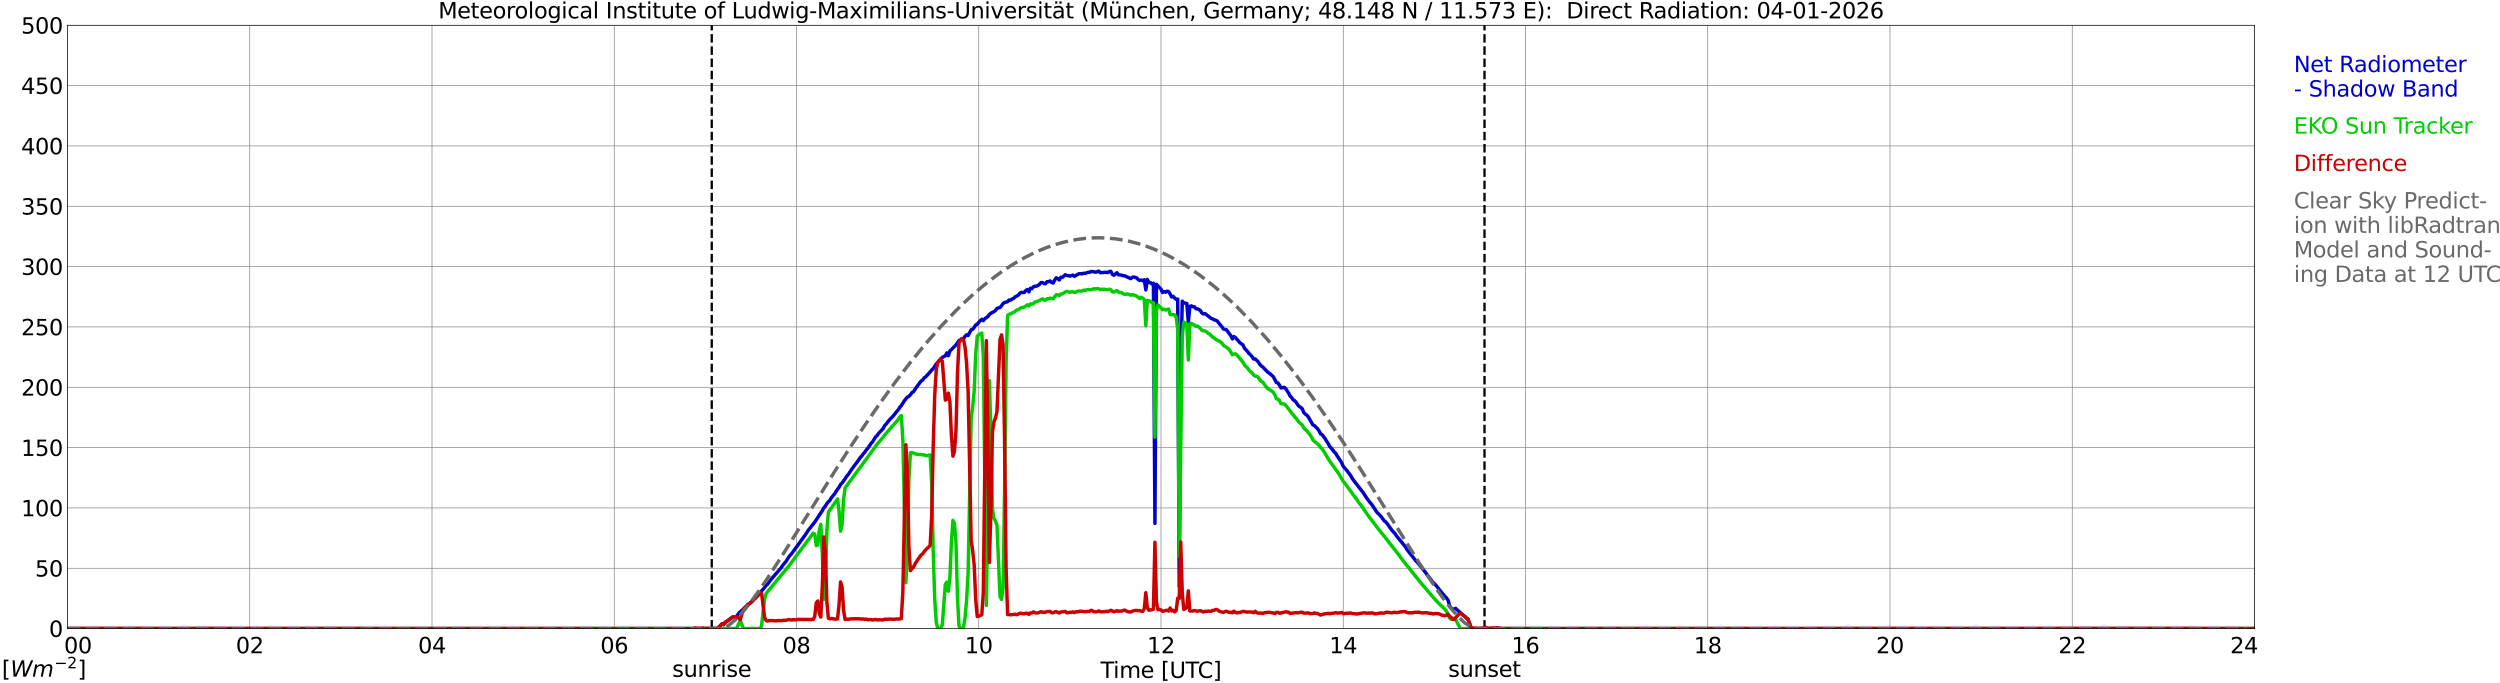 <?xml version="1.0" encoding="utf-8" standalone="no"?>
<!DOCTYPE svg PUBLIC "-//W3C//DTD SVG 1.1//EN"
  "http://www.w3.org/Graphics/SVG/1.1/DTD/svg11.dtd">
<svg xmlns:xlink="http://www.w3.org/1999/xlink" width="1085.4pt" height="296.64pt" viewBox="0 0 1085.4 296.64" xmlns="http://www.w3.org/2000/svg" version="1.1">
 <defs>
  <style type="text/css">*{stroke-linejoin: round; stroke-linecap: butt}</style>
 </defs>
 <g id="figure_1">
  <g id="patch_1">
   <path d="M 0 296.64 
L 1085.4 296.64 
L 1085.4 0 
L 0 0 
z
" style="fill: #ffffff"/>
  </g>
  <g id="axes_1">
   <g id="patch_2">
    <path d="M 29.306 272.909 
L 978.814 272.909 
L 978.814 10.976 
L 29.306 10.976 
z
" style="fill: #ffffff"/>
   </g>
   <g id="patch_3">
    <path d="M 978.814 272.909 
L 978.814 272.909 
L 978.814 10.976 
L 978.814 10.976 
z
" clip-path="url(#p075aee2577)" style="fill: #d3d3d3; opacity: 0.25; stroke: #d3d3d3; stroke-linejoin: miter"/>
   </g>
   <g id="matplotlib.axis_1">
    <g id="xtick_1">
     <g id="line2d_1">
      <path d="M 29.306 272.909 
L 29.306 10.976 
" clip-path="url(#p075aee2577)" style="fill: none; stroke: #808080; stroke-width: 0.3; stroke-linecap: square"/>
     </g>
     <g id="line2d_2"/>
     <g id="text_1">
      <!--    00 -->
      <g transform="translate(18.733 283.627) scale(0.095 -0.095)">
       <defs>
        <path id="DejaVuSans-20" transform="scale(0.016)"/>
        <path id="DejaVuSans-30" d="M 2034 4250 
Q 1547 4250 1301 3770 
Q 1056 3291 1056 2328 
Q 1056 1369 1301 889 
Q 1547 409 2034 409 
Q 2525 409 2770 889 
Q 3016 1369 3016 2328 
Q 3016 3291 2770 3770 
Q 2525 4250 2034 4250 
z
M 2034 4750 
Q 2819 4750 3233 4129 
Q 3647 3509 3647 2328 
Q 3647 1150 3233 529 
Q 2819 -91 2034 -91 
Q 1250 -91 836 529 
Q 422 1150 422 2328 
Q 422 3509 836 4129 
Q 1250 4750 2034 4750 
z
" transform="scale(0.016)"/>
       </defs>
       <use xlink:href="#DejaVuSans-20"/>
       <use xlink:href="#DejaVuSans-20" transform="translate(31.787 0)"/>
       <use xlink:href="#DejaVuSans-20" transform="translate(63.574 0)"/>
       <use xlink:href="#DejaVuSans-30" transform="translate(95.361 0)"/>
       <use xlink:href="#DejaVuSans-30" transform="translate(158.984 0)"/>
      </g>
     </g>
    </g>
    <g id="xtick_2">
     <g id="line2d_3">
      <path d="M 108.431 272.909 
L 108.431 10.976 
" clip-path="url(#p075aee2577)" style="fill: none; stroke: #808080; stroke-width: 0.3; stroke-linecap: square"/>
     </g>
     <g id="line2d_4"/>
     <g id="text_2">
      <!-- 02 -->
      <g transform="translate(102.387 283.627) scale(0.095 -0.095)">
       <defs>
        <path id="DejaVuSans-32" d="M 1228 531 
L 3431 531 
L 3431 0 
L 469 0 
L 469 531 
Q 828 903 1448 1529 
Q 2069 2156 2228 2338 
Q 2531 2678 2651 2914 
Q 2772 3150 2772 3378 
Q 2772 3750 2511 3984 
Q 2250 4219 1831 4219 
Q 1534 4219 1204 4116 
Q 875 4013 500 3803 
L 500 4441 
Q 881 4594 1212 4672 
Q 1544 4750 1819 4750 
Q 2544 4750 2975 4387 
Q 3406 4025 3406 3419 
Q 3406 3131 3298 2873 
Q 3191 2616 2906 2266 
Q 2828 2175 2409 1742 
Q 1991 1309 1228 531 
z
" transform="scale(0.016)"/>
       </defs>
       <use xlink:href="#DejaVuSans-30"/>
       <use xlink:href="#DejaVuSans-32" transform="translate(63.623 0)"/>
      </g>
     </g>
    </g>
    <g id="xtick_3">
     <g id="line2d_5">
      <path d="M 187.557 272.909 
L 187.557 10.976 
" clip-path="url(#p075aee2577)" style="fill: none; stroke: #808080; stroke-width: 0.3; stroke-linecap: square"/>
     </g>
     <g id="line2d_6"/>
     <g id="text_3">
      <!-- 04 -->
      <g transform="translate(181.513 283.627) scale(0.095 -0.095)">
       <defs>
        <path id="DejaVuSans-34" d="M 2419 4116 
L 825 1625 
L 2419 1625 
L 2419 4116 
z
M 2253 4666 
L 3047 4666 
L 3047 1625 
L 3713 1625 
L 3713 1100 
L 3047 1100 
L 3047 0 
L 2419 0 
L 2419 1100 
L 313 1100 
L 313 1709 
L 2253 4666 
z
" transform="scale(0.016)"/>
       </defs>
       <use xlink:href="#DejaVuSans-30"/>
       <use xlink:href="#DejaVuSans-34" transform="translate(63.623 0)"/>
      </g>
     </g>
    </g>
    <g id="xtick_4">
     <g id="line2d_7">
      <path d="M 266.683 272.909 
L 266.683 10.976 
" clip-path="url(#p075aee2577)" style="fill: none; stroke: #808080; stroke-width: 0.3; stroke-linecap: square"/>
     </g>
     <g id="line2d_8"/>
     <g id="text_4">
      <!-- 06 -->
      <g transform="translate(260.638 283.627) scale(0.095 -0.095)">
       <defs>
        <path id="DejaVuSans-36" d="M 2113 2584 
Q 1688 2584 1439 2293 
Q 1191 2003 1191 1497 
Q 1191 994 1439 701 
Q 1688 409 2113 409 
Q 2538 409 2786 701 
Q 3034 994 3034 1497 
Q 3034 2003 2786 2293 
Q 2538 2584 2113 2584 
z
M 3366 4563 
L 3366 3988 
Q 3128 4100 2886 4159 
Q 2644 4219 2406 4219 
Q 1781 4219 1451 3797 
Q 1122 3375 1075 2522 
Q 1259 2794 1537 2939 
Q 1816 3084 2150 3084 
Q 2853 3084 3261 2657 
Q 3669 2231 3669 1497 
Q 3669 778 3244 343 
Q 2819 -91 2113 -91 
Q 1303 -91 875 529 
Q 447 1150 447 2328 
Q 447 3434 972 4092 
Q 1497 4750 2381 4750 
Q 2619 4750 2861 4703 
Q 3103 4656 3366 4563 
z
" transform="scale(0.016)"/>
       </defs>
       <use xlink:href="#DejaVuSans-30"/>
       <use xlink:href="#DejaVuSans-36" transform="translate(63.623 0)"/>
      </g>
     </g>
    </g>
    <g id="xtick_5">
     <g id="line2d_9">
      <path d="M 345.808 272.909 
L 345.808 10.976 
" clip-path="url(#p075aee2577)" style="fill: none; stroke: #808080; stroke-width: 0.3; stroke-linecap: square"/>
     </g>
     <g id="line2d_10"/>
     <g id="text_5">
      <!-- 08 -->
      <g transform="translate(339.764 283.627) scale(0.095 -0.095)">
       <defs>
        <path id="DejaVuSans-38" d="M 2034 2216 
Q 1584 2216 1326 1975 
Q 1069 1734 1069 1313 
Q 1069 891 1326 650 
Q 1584 409 2034 409 
Q 2484 409 2743 651 
Q 3003 894 3003 1313 
Q 3003 1734 2745 1975 
Q 2488 2216 2034 2216 
z
M 1403 2484 
Q 997 2584 770 2862 
Q 544 3141 544 3541 
Q 544 4100 942 4425 
Q 1341 4750 2034 4750 
Q 2731 4750 3128 4425 
Q 3525 4100 3525 3541 
Q 3525 3141 3298 2862 
Q 3072 2584 2669 2484 
Q 3125 2378 3379 2068 
Q 3634 1759 3634 1313 
Q 3634 634 3220 271 
Q 2806 -91 2034 -91 
Q 1263 -91 848 271 
Q 434 634 434 1313 
Q 434 1759 690 2068 
Q 947 2378 1403 2484 
z
M 1172 3481 
Q 1172 3119 1398 2916 
Q 1625 2713 2034 2713 
Q 2441 2713 2670 2916 
Q 2900 3119 2900 3481 
Q 2900 3844 2670 4047 
Q 2441 4250 2034 4250 
Q 1625 4250 1398 4047 
Q 1172 3844 1172 3481 
z
" transform="scale(0.016)"/>
       </defs>
       <use xlink:href="#DejaVuSans-30"/>
       <use xlink:href="#DejaVuSans-38" transform="translate(63.623 0)"/>
      </g>
     </g>
    </g>
    <g id="xtick_6">
     <g id="line2d_11">
      <path d="M 424.934 272.909 
L 424.934 10.976 
" clip-path="url(#p075aee2577)" style="fill: none; stroke: #808080; stroke-width: 0.3; stroke-linecap: square"/>
     </g>
     <g id="line2d_12"/>
     <g id="text_6">
      <!-- 10 -->
      <g transform="translate(418.89 283.627) scale(0.095 -0.095)">
       <defs>
        <path id="DejaVuSans-31" d="M 794 531 
L 1825 531 
L 1825 4091 
L 703 3866 
L 703 4441 
L 1819 4666 
L 2450 4666 
L 2450 531 
L 3481 531 
L 3481 0 
L 794 0 
L 794 531 
z
" transform="scale(0.016)"/>
       </defs>
       <use xlink:href="#DejaVuSans-31"/>
       <use xlink:href="#DejaVuSans-30" transform="translate(63.623 0)"/>
      </g>
     </g>
    </g>
    <g id="xtick_7">
     <g id="line2d_13">
      <path d="M 504.06 272.909 
L 504.06 10.976 
" clip-path="url(#p075aee2577)" style="fill: none; stroke: #808080; stroke-width: 0.3; stroke-linecap: square"/>
     </g>
     <g id="line2d_14"/>
     <g id="text_7">
      <!-- 12 -->
      <g transform="translate(498.015 283.627) scale(0.095 -0.095)">
       <use xlink:href="#DejaVuSans-31"/>
       <use xlink:href="#DejaVuSans-32" transform="translate(63.623 0)"/>
      </g>
     </g>
    </g>
    <g id="xtick_8">
     <g id="line2d_15">
      <path d="M 583.185 272.909 
L 583.185 10.976 
" clip-path="url(#p075aee2577)" style="fill: none; stroke: #808080; stroke-width: 0.3; stroke-linecap: square"/>
     </g>
     <g id="line2d_16"/>
     <g id="text_8">
      <!-- 14 -->
      <g transform="translate(577.141 283.627) scale(0.095 -0.095)">
       <use xlink:href="#DejaVuSans-31"/>
       <use xlink:href="#DejaVuSans-34" transform="translate(63.623 0)"/>
      </g>
     </g>
    </g>
    <g id="xtick_9">
     <g id="line2d_17">
      <path d="M 662.311 272.909 
L 662.311 10.976 
" clip-path="url(#p075aee2577)" style="fill: none; stroke: #808080; stroke-width: 0.3; stroke-linecap: square"/>
     </g>
     <g id="line2d_18"/>
     <g id="text_9">
      <!-- 16 -->
      <g transform="translate(656.267 283.627) scale(0.095 -0.095)">
       <use xlink:href="#DejaVuSans-31"/>
       <use xlink:href="#DejaVuSans-36" transform="translate(63.623 0)"/>
      </g>
     </g>
    </g>
    <g id="xtick_10">
     <g id="line2d_19">
      <path d="M 741.437 272.909 
L 741.437 10.976 
" clip-path="url(#p075aee2577)" style="fill: none; stroke: #808080; stroke-width: 0.3; stroke-linecap: square"/>
     </g>
     <g id="line2d_20"/>
     <g id="text_10">
      <!-- 18 -->
      <g transform="translate(735.392 283.627) scale(0.095 -0.095)">
       <use xlink:href="#DejaVuSans-31"/>
       <use xlink:href="#DejaVuSans-38" transform="translate(63.623 0)"/>
      </g>
     </g>
    </g>
    <g id="xtick_11">
     <g id="line2d_21">
      <path d="M 820.562 272.909 
L 820.562 10.976 
" clip-path="url(#p075aee2577)" style="fill: none; stroke: #808080; stroke-width: 0.3; stroke-linecap: square"/>
     </g>
     <g id="line2d_22"/>
     <g id="text_11">
      <!-- 20 -->
      <g transform="translate(814.518 283.627) scale(0.095 -0.095)">
       <use xlink:href="#DejaVuSans-32"/>
       <use xlink:href="#DejaVuSans-30" transform="translate(63.623 0)"/>
      </g>
     </g>
    </g>
    <g id="xtick_12">
     <g id="line2d_23">
      <path d="M 899.688 272.909 
L 899.688 10.976 
" clip-path="url(#p075aee2577)" style="fill: none; stroke: #808080; stroke-width: 0.3; stroke-linecap: square"/>
     </g>
     <g id="line2d_24"/>
     <g id="text_12">
      <!-- 22 -->
      <g transform="translate(893.644 283.627) scale(0.095 -0.095)">
       <use xlink:href="#DejaVuSans-32"/>
       <use xlink:href="#DejaVuSans-32" transform="translate(63.623 0)"/>
      </g>
     </g>
    </g>
    <g id="xtick_13">
     <g id="line2d_25">
      <path d="M 978.814 272.909 
L 978.814 10.976 
" clip-path="url(#p075aee2577)" style="fill: none; stroke: #808080; stroke-width: 0.3; stroke-linecap: square"/>
     </g>
     <g id="line2d_26"/>
     <g id="text_13">
      <!-- 24    -->
      <g transform="translate(968.241 283.627) scale(0.095 -0.095)">
       <use xlink:href="#DejaVuSans-32"/>
       <use xlink:href="#DejaVuSans-34" transform="translate(63.623 0)"/>
       <use xlink:href="#DejaVuSans-20" transform="translate(127.246 0)"/>
       <use xlink:href="#DejaVuSans-20" transform="translate(159.033 0)"/>
       <use xlink:href="#DejaVuSans-20" transform="translate(190.82 0)"/>
      </g>
     </g>
    </g>
    <g id="text_14">
     <!-- Time [UTC] -->
     <g transform="translate(477.806 294.322) scale(0.095 -0.095)">
      <defs>
       <path id="DejaVuSans-54" d="M -19 4666 
L 3928 4666 
L 3928 4134 
L 2272 4134 
L 2272 0 
L 1638 0 
L 1638 4134 
L -19 4134 
L -19 4666 
z
" transform="scale(0.016)"/>
       <path id="DejaVuSans-69" d="M 603 3500 
L 1178 3500 
L 1178 0 
L 603 0 
L 603 3500 
z
M 603 4863 
L 1178 4863 
L 1178 4134 
L 603 4134 
L 603 4863 
z
" transform="scale(0.016)"/>
       <path id="DejaVuSans-6d" d="M 3328 2828 
Q 3544 3216 3844 3400 
Q 4144 3584 4550 3584 
Q 5097 3584 5394 3201 
Q 5691 2819 5691 2113 
L 5691 0 
L 5113 0 
L 5113 2094 
Q 5113 2597 4934 2840 
Q 4756 3084 4391 3084 
Q 3944 3084 3684 2787 
Q 3425 2491 3425 1978 
L 3425 0 
L 2847 0 
L 2847 2094 
Q 2847 2600 2669 2842 
Q 2491 3084 2119 3084 
Q 1678 3084 1418 2786 
Q 1159 2488 1159 1978 
L 1159 0 
L 581 0 
L 581 3500 
L 1159 3500 
L 1159 2956 
Q 1356 3278 1631 3431 
Q 1906 3584 2284 3584 
Q 2666 3584 2933 3390 
Q 3200 3197 3328 2828 
z
" transform="scale(0.016)"/>
       <path id="DejaVuSans-65" d="M 3597 1894 
L 3597 1613 
L 953 1613 
Q 991 1019 1311 708 
Q 1631 397 2203 397 
Q 2534 397 2845 478 
Q 3156 559 3463 722 
L 3463 178 
Q 3153 47 2828 -22 
Q 2503 -91 2169 -91 
Q 1331 -91 842 396 
Q 353 884 353 1716 
Q 353 2575 817 3079 
Q 1281 3584 2069 3584 
Q 2775 3584 3186 3129 
Q 3597 2675 3597 1894 
z
M 3022 2063 
Q 3016 2534 2758 2815 
Q 2500 3097 2075 3097 
Q 1594 3097 1305 2825 
Q 1016 2553 972 2059 
L 3022 2063 
z
" transform="scale(0.016)"/>
       <path id="DejaVuSans-5b" d="M 550 4863 
L 1875 4863 
L 1875 4416 
L 1125 4416 
L 1125 -397 
L 1875 -397 
L 1875 -844 
L 550 -844 
L 550 4863 
z
" transform="scale(0.016)"/>
       <path id="DejaVuSans-55" d="M 556 4666 
L 1191 4666 
L 1191 1831 
Q 1191 1081 1462 751 
Q 1734 422 2344 422 
Q 2950 422 3222 751 
Q 3494 1081 3494 1831 
L 3494 4666 
L 4128 4666 
L 4128 1753 
Q 4128 841 3676 375 
Q 3225 -91 2344 -91 
Q 1459 -91 1007 375 
Q 556 841 556 1753 
L 556 4666 
z
" transform="scale(0.016)"/>
       <path id="DejaVuSans-43" d="M 4122 4306 
L 4122 3641 
Q 3803 3938 3442 4084 
Q 3081 4231 2675 4231 
Q 1875 4231 1450 3742 
Q 1025 3253 1025 2328 
Q 1025 1406 1450 917 
Q 1875 428 2675 428 
Q 3081 428 3442 575 
Q 3803 722 4122 1019 
L 4122 359 
Q 3791 134 3420 21 
Q 3050 -91 2638 -91 
Q 1578 -91 968 557 
Q 359 1206 359 2328 
Q 359 3453 968 4101 
Q 1578 4750 2638 4750 
Q 3056 4750 3426 4639 
Q 3797 4528 4122 4306 
z
" transform="scale(0.016)"/>
       <path id="DejaVuSans-5d" d="M 1947 4863 
L 1947 -844 
L 622 -844 
L 622 -397 
L 1369 -397 
L 1369 4416 
L 622 4416 
L 622 4863 
L 1947 4863 
z
" transform="scale(0.016)"/>
      </defs>
      <use xlink:href="#DejaVuSans-54"/>
      <use xlink:href="#DejaVuSans-69" transform="translate(57.959 0)"/>
      <use xlink:href="#DejaVuSans-6d" transform="translate(85.742 0)"/>
      <use xlink:href="#DejaVuSans-65" transform="translate(183.154 0)"/>
      <use xlink:href="#DejaVuSans-20" transform="translate(244.678 0)"/>
      <use xlink:href="#DejaVuSans-5b" transform="translate(276.465 0)"/>
      <use xlink:href="#DejaVuSans-55" transform="translate(315.479 0)"/>
      <use xlink:href="#DejaVuSans-54" transform="translate(388.672 0)"/>
      <use xlink:href="#DejaVuSans-43" transform="translate(443.881 0)"/>
      <use xlink:href="#DejaVuSans-5d" transform="translate(513.705 0)"/>
     </g>
    </g>
   </g>
   <g id="matplotlib.axis_2">
    <g id="ytick_1">
     <g id="line2d_27">
      <path d="M 29.306 272.909 
L 978.814 272.909 
" clip-path="url(#p075aee2577)" style="fill: none; stroke: #808080; stroke-width: 0.3; stroke-linecap: square"/>
     </g>
     <g id="line2d_28"/>
     <g id="text_15">
      <!-- 0 -->
      <g transform="translate(21.261 276.518) scale(0.095 -0.095)">
       <use xlink:href="#DejaVuSans-30"/>
      </g>
     </g>
    </g>
    <g id="ytick_2">
     <g id="line2d_29">
      <path d="M 29.306 246.715 
L 978.814 246.715 
" clip-path="url(#p075aee2577)" style="fill: none; stroke: #808080; stroke-width: 0.3; stroke-linecap: square"/>
     </g>
     <g id="line2d_30"/>
     <g id="text_16">
      <!-- 50 -->
      <g transform="translate(15.217 250.325) scale(0.095 -0.095)">
       <defs>
        <path id="DejaVuSans-35" d="M 691 4666 
L 3169 4666 
L 3169 4134 
L 1269 4134 
L 1269 2991 
Q 1406 3038 1543 3061 
Q 1681 3084 1819 3084 
Q 2600 3084 3056 2656 
Q 3513 2228 3513 1497 
Q 3513 744 3044 326 
Q 2575 -91 1722 -91 
Q 1428 -91 1123 -41 
Q 819 9 494 109 
L 494 744 
Q 775 591 1075 516 
Q 1375 441 1709 441 
Q 2250 441 2565 725 
Q 2881 1009 2881 1497 
Q 2881 1984 2565 2268 
Q 2250 2553 1709 2553 
Q 1456 2553 1204 2497 
Q 953 2441 691 2322 
L 691 4666 
z
" transform="scale(0.016)"/>
       </defs>
       <use xlink:href="#DejaVuSans-35"/>
       <use xlink:href="#DejaVuSans-30" transform="translate(63.623 0)"/>
      </g>
     </g>
    </g>
    <g id="ytick_3">
     <g id="line2d_31">
      <path d="M 29.306 220.522 
L 978.814 220.522 
" clip-path="url(#p075aee2577)" style="fill: none; stroke: #808080; stroke-width: 0.3; stroke-linecap: square"/>
     </g>
     <g id="line2d_32"/>
     <g id="text_17">
      <!-- 100 -->
      <g transform="translate(9.173 224.131) scale(0.095 -0.095)">
       <use xlink:href="#DejaVuSans-31"/>
       <use xlink:href="#DejaVuSans-30" transform="translate(63.623 0)"/>
       <use xlink:href="#DejaVuSans-30" transform="translate(127.246 0)"/>
      </g>
     </g>
    </g>
    <g id="ytick_4">
     <g id="line2d_33">
      <path d="M 29.306 194.329 
L 978.814 194.329 
" clip-path="url(#p075aee2577)" style="fill: none; stroke: #808080; stroke-width: 0.3; stroke-linecap: square"/>
     </g>
     <g id="line2d_34"/>
     <g id="text_18">
      <!-- 150 -->
      <g transform="translate(9.173 197.938) scale(0.095 -0.095)">
       <use xlink:href="#DejaVuSans-31"/>
       <use xlink:href="#DejaVuSans-35" transform="translate(63.623 0)"/>
       <use xlink:href="#DejaVuSans-30" transform="translate(127.246 0)"/>
      </g>
     </g>
    </g>
    <g id="ytick_5">
     <g id="line2d_35">
      <path d="M 29.306 168.136 
L 978.814 168.136 
" clip-path="url(#p075aee2577)" style="fill: none; stroke: #808080; stroke-width: 0.3; stroke-linecap: square"/>
     </g>
     <g id="line2d_36"/>
     <g id="text_19">
      <!-- 200 -->
      <g transform="translate(9.173 171.745) scale(0.095 -0.095)">
       <use xlink:href="#DejaVuSans-32"/>
       <use xlink:href="#DejaVuSans-30" transform="translate(63.623 0)"/>
       <use xlink:href="#DejaVuSans-30" transform="translate(127.246 0)"/>
      </g>
     </g>
    </g>
    <g id="ytick_6">
     <g id="line2d_37">
      <path d="M 29.306 141.942 
L 978.814 141.942 
" clip-path="url(#p075aee2577)" style="fill: none; stroke: #808080; stroke-width: 0.3; stroke-linecap: square"/>
     </g>
     <g id="line2d_38"/>
     <g id="text_20">
      <!-- 250 -->
      <g transform="translate(9.173 145.551) scale(0.095 -0.095)">
       <use xlink:href="#DejaVuSans-32"/>
       <use xlink:href="#DejaVuSans-35" transform="translate(63.623 0)"/>
       <use xlink:href="#DejaVuSans-30" transform="translate(127.246 0)"/>
      </g>
     </g>
    </g>
    <g id="ytick_7">
     <g id="line2d_39">
      <path d="M 29.306 115.749 
L 978.814 115.749 
" clip-path="url(#p075aee2577)" style="fill: none; stroke: #808080; stroke-width: 0.3; stroke-linecap: square"/>
     </g>
     <g id="line2d_40"/>
     <g id="text_21">
      <!-- 300 -->
      <g transform="translate(9.173 119.358) scale(0.095 -0.095)">
       <defs>
        <path id="DejaVuSans-33" d="M 2597 2516 
Q 3050 2419 3304 2112 
Q 3559 1806 3559 1356 
Q 3559 666 3084 287 
Q 2609 -91 1734 -91 
Q 1441 -91 1130 -33 
Q 819 25 488 141 
L 488 750 
Q 750 597 1062 519 
Q 1375 441 1716 441 
Q 2309 441 2620 675 
Q 2931 909 2931 1356 
Q 2931 1769 2642 2001 
Q 2353 2234 1838 2234 
L 1294 2234 
L 1294 2753 
L 1863 2753 
Q 2328 2753 2575 2939 
Q 2822 3125 2822 3475 
Q 2822 3834 2567 4026 
Q 2313 4219 1838 4219 
Q 1578 4219 1281 4162 
Q 984 4106 628 3988 
L 628 4550 
Q 988 4650 1302 4700 
Q 1616 4750 1894 4750 
Q 2613 4750 3031 4423 
Q 3450 4097 3450 3541 
Q 3450 3153 3228 2886 
Q 3006 2619 2597 2516 
z
" transform="scale(0.016)"/>
       </defs>
       <use xlink:href="#DejaVuSans-33"/>
       <use xlink:href="#DejaVuSans-30" transform="translate(63.623 0)"/>
       <use xlink:href="#DejaVuSans-30" transform="translate(127.246 0)"/>
      </g>
     </g>
    </g>
    <g id="ytick_8">
     <g id="line2d_41">
      <path d="M 29.306 89.556 
L 978.814 89.556 
" clip-path="url(#p075aee2577)" style="fill: none; stroke: #808080; stroke-width: 0.3; stroke-linecap: square"/>
     </g>
     <g id="line2d_42"/>
     <g id="text_22">
      <!-- 350 -->
      <g transform="translate(9.173 93.165) scale(0.095 -0.095)">
       <use xlink:href="#DejaVuSans-33"/>
       <use xlink:href="#DejaVuSans-35" transform="translate(63.623 0)"/>
       <use xlink:href="#DejaVuSans-30" transform="translate(127.246 0)"/>
      </g>
     </g>
    </g>
    <g id="ytick_9">
     <g id="line2d_43">
      <path d="M 29.306 63.362 
L 978.814 63.362 
" clip-path="url(#p075aee2577)" style="fill: none; stroke: #808080; stroke-width: 0.3; stroke-linecap: square"/>
     </g>
     <g id="line2d_44"/>
     <g id="text_23">
      <!-- 400 -->
      <g transform="translate(9.173 66.972) scale(0.095 -0.095)">
       <use xlink:href="#DejaVuSans-34"/>
       <use xlink:href="#DejaVuSans-30" transform="translate(63.623 0)"/>
       <use xlink:href="#DejaVuSans-30" transform="translate(127.246 0)"/>
      </g>
     </g>
    </g>
    <g id="ytick_10">
     <g id="line2d_45">
      <path d="M 29.306 37.169 
L 978.814 37.169 
" clip-path="url(#p075aee2577)" style="fill: none; stroke: #808080; stroke-width: 0.3; stroke-linecap: square"/>
     </g>
     <g id="line2d_46"/>
     <g id="text_24">
      <!-- 450 -->
      <g transform="translate(9.173 40.778) scale(0.095 -0.095)">
       <use xlink:href="#DejaVuSans-34"/>
       <use xlink:href="#DejaVuSans-35" transform="translate(63.623 0)"/>
       <use xlink:href="#DejaVuSans-30" transform="translate(127.246 0)"/>
      </g>
     </g>
    </g>
    <g id="ytick_11">
     <g id="line2d_47">
      <path d="M 29.306 10.976 
L 978.814 10.976 
" clip-path="url(#p075aee2577)" style="fill: none; stroke: #808080; stroke-width: 0.3; stroke-linecap: square"/>
     </g>
     <g id="line2d_48"/>
     <g id="text_25">
      <!-- 500 -->
      <g transform="translate(9.173 14.585) scale(0.095 -0.095)">
       <use xlink:href="#DejaVuSans-35"/>
       <use xlink:href="#DejaVuSans-30" transform="translate(63.623 0)"/>
       <use xlink:href="#DejaVuSans-30" transform="translate(127.246 0)"/>
      </g>
     </g>
    </g>
   </g>
   <g id="line2d_49">
    <path d="M 309.015 272.909 
L 309.015 10.976 
" clip-path="url(#p075aee2577)" style="fill: none; stroke-dasharray: 3.7,1.6; stroke-dashoffset: 0; stroke: #000000"/>
   </g>
   <g id="line2d_50">
    <path d="M 644.508 272.909 
L 644.508 10.976 
" clip-path="url(#p075aee2577)" style="fill: none; stroke-dasharray: 3.7,1.6; stroke-dashoffset: 0; stroke: #000000"/>
   </g>
   <g id="line2d_51">
    <path d="M 29.306 272.909 
L 300.971 272.909 
L 301.63 273.249 
L 302.949 273.035 
L 303.608 273.108 
L 304.267 273.014 
L 304.927 273.223 
L 306.246 272.956 
L 306.905 273.092 
L 307.564 273.113 
L 308.883 272.846 
L 309.543 272.904 
L 310.202 272.846 
L 310.861 273.014 
L 311.521 272.867 
L 312.839 271.515 
L 313.499 270.813 
L 314.158 271.185 
L 314.818 270.242 
L 316.136 269.367 
L 318.114 267.869 
L 319.433 267.984 
L 320.093 267.23 
L 320.752 266.198 
L 324.049 263.238 
L 324.708 262.447 
L 325.368 262.086 
L 326.686 260.907 
L 327.346 260.121 
L 328.005 259.639 
L 331.961 255.045 
L 332.621 254.17 
L 333.28 253.615 
L 334.599 251.755 
L 339.215 246.412 
L 339.874 245.401 
L 341.193 243.845 
L 342.512 241.754 
L 343.83 240.199 
L 348.446 233.849 
L 349.765 232 
L 351.083 229.983 
L 352.402 228.354 
L 353.721 226.672 
L 357.018 221.696 
L 357.677 220.465 
L 358.337 219.726 
L 358.996 218.662 
L 359.655 217.84 
L 360.315 217.206 
L 360.974 216.075 
L 362.293 214.487 
L 363.612 212.439 
L 364.271 211.575 
L 364.93 210.359 
L 365.59 209.689 
L 366.909 207.897 
L 367.568 206.802 
L 368.227 206.095 
L 369.546 204.078 
L 370.865 202.239 
L 372.843 199.641 
L 373.502 198.619 
L 374.162 197.959 
L 374.821 197.016 
L 375.481 196.314 
L 376.14 195.288 
L 376.799 194.591 
L 378.118 192.632 
L 378.777 191.935 
L 380.096 189.729 
L 380.756 189.158 
L 381.415 188.205 
L 383.393 186.104 
L 384.053 184.821 
L 384.712 184.15 
L 386.031 182.437 
L 388.009 180.347 
L 389.328 178.66 
L 389.987 177.921 
L 390.646 176.826 
L 391.306 176.125 
L 392.624 174.008 
L 393.943 172.405 
L 394.603 172.07 
L 395.262 171.42 
L 395.921 170.435 
L 396.581 170.095 
L 397.899 168.109 
L 399.878 165.453 
L 400.537 165.05 
L 401.196 164.107 
L 401.856 163.656 
L 403.834 161.488 
L 404.493 160.639 
L 405.153 160.099 
L 406.471 158.051 
L 408.45 155.772 
L 409.109 155.165 
L 410.428 154.463 
L 411.087 153.205 
L 411.746 154.436 
L 412.406 152.404 
L 415.043 149.769 
L 416.362 147.851 
L 417.022 147.506 
L 417.681 146.966 
L 418.34 147.06 
L 419 145.955 
L 419.659 145.347 
L 420.318 145.641 
L 421.637 143.194 
L 422.297 142.938 
L 422.956 142.168 
L 423.615 141.073 
L 424.275 140.79 
L 424.934 139.899 
L 426.253 138.631 
L 426.912 139.229 
L 427.572 138.375 
L 428.89 137.421 
L 429.55 136.573 
L 430.209 135.965 
L 431.528 135.331 
L 432.187 134.807 
L 432.847 133.875 
L 434.165 133.498 
L 434.825 132.738 
L 435.484 131.795 
L 436.144 131.323 
L 436.803 131.187 
L 437.462 130.936 
L 438.122 130.244 
L 438.781 130.328 
L 439.44 129.799 
L 440.1 129.516 
L 440.759 128.867 
L 442.078 128.206 
L 442.737 127.305 
L 443.397 126.928 
L 444.056 127.023 
L 444.716 126.939 
L 445.375 126.116 
L 446.034 125.702 
L 446.694 126.724 
L 447.353 125.147 
L 448.012 125.309 
L 448.672 124.539 
L 449.331 124.272 
L 449.991 124.23 
L 450.65 123.947 
L 451.309 123.424 
L 451.969 122.68 
L 452.628 122.68 
L 453.287 123.125 
L 453.947 123.156 
L 454.606 122.276 
L 455.266 122.292 
L 455.925 121.967 
L 456.584 122.669 
L 457.244 122.874 
L 457.903 121.574 
L 458.563 120.631 
L 459.222 120.956 
L 459.881 121.564 
L 460.541 120.39 
L 461.2 120.427 
L 462.519 119.285 
L 463.178 119.646 
L 463.838 119.646 
L 464.497 119.887 
L 465.816 119.447 
L 466.475 119.966 
L 467.794 119.185 
L 468.453 118.861 
L 469.113 118.819 
L 469.772 118.903 
L 470.431 118.62 
L 471.091 118.698 
L 472.409 118.211 
L 473.069 118.243 
L 473.728 117.834 
L 475.047 118.012 
L 475.706 118.211 
L 477.025 117.687 
L 477.685 118.405 
L 479.663 118.253 
L 480.322 118.243 
L 480.981 118.347 
L 481.641 117.886 
L 482.3 117.808 
L 482.96 119.133 
L 483.619 119.484 
L 484.938 118.405 
L 485.597 119.306 
L 486.916 119.458 
L 487.575 119.699 
L 488.235 119.741 
L 490.213 120.616 
L 490.872 120.977 
L 491.532 120.453 
L 492.191 120.238 
L 493.51 120.642 
L 494.169 121.386 
L 494.828 121.768 
L 495.488 121.59 
L 496.147 121.915 
L 496.807 121.47 
L 497.466 125.875 
L 498.125 121.339 
L 498.785 122.633 
L 499.444 122.685 
L 500.103 123.24 
L 500.763 122.957 
L 501.422 227.238 
L 502.082 123.445 
L 504.06 125.524 
L 504.719 126.981 
L 505.379 126.577 
L 506.038 126.871 
L 506.697 126.394 
L 507.357 126.598 
L 508.016 127.609 
L 508.675 128.924 
L 509.335 128.667 
L 509.994 129.438 
L 510.654 129.94 
L 511.313 129.857 
L 511.972 254.642 
L 512.632 159.397 
L 513.291 130.742 
L 513.95 131.554 
L 514.61 131.596 
L 515.269 131.774 
L 515.929 139.931 
L 516.588 133 
L 517.247 132.801 
L 517.907 133.173 
L 518.566 133.188 
L 519.226 134.063 
L 519.885 134.063 
L 520.544 134.404 
L 521.204 134.901 
L 521.863 135.954 
L 522.522 136.305 
L 523.182 136.154 
L 525.819 138.233 
L 526.479 138.448 
L 527.138 138.851 
L 527.797 139.003 
L 528.457 139.407 
L 529.776 140.999 
L 530.435 141.78 
L 531.094 142.807 
L 531.754 143.032 
L 532.413 143.121 
L 534.391 145.756 
L 535.051 147.134 
L 535.71 146.133 
L 536.369 146.578 
L 538.348 148.831 
L 539.666 149.8 
L 540.326 151.23 
L 541.644 152.619 
L 542.304 153.514 
L 542.963 154.091 
L 543.623 154.866 
L 544.282 155.882 
L 544.941 155.809 
L 546.26 157.066 
L 546.919 158.13 
L 547.579 158.842 
L 548.238 159.329 
L 550.216 161.388 
L 551.535 162.384 
L 552.854 163.599 
L 554.173 166.108 
L 554.832 166.26 
L 555.491 167.24 
L 556.151 168.439 
L 557.47 168.167 
L 558.129 168.612 
L 559.448 170.65 
L 560.107 171.949 
L 560.766 172.609 
L 561.426 173.579 
L 562.085 173.961 
L 562.745 174.689 
L 563.404 175.758 
L 564.063 176.455 
L 564.723 176.863 
L 565.382 177.45 
L 566.042 179.084 
L 566.701 179.771 
L 567.36 180.242 
L 568.02 181.012 
L 569.998 184.48 
L 570.657 184.774 
L 571.976 186.083 
L 572.635 186.995 
L 573.295 188.373 
L 573.954 188.666 
L 575.273 190.353 
L 575.932 191.537 
L 576.592 192.469 
L 577.251 193.737 
L 578.57 195.267 
L 579.229 196.199 
L 579.889 196.775 
L 580.548 197.964 
L 581.867 199.919 
L 582.526 200.945 
L 583.185 202.485 
L 584.504 203.978 
L 585.823 205.692 
L 586.482 206.582 
L 587.142 207.839 
L 591.098 212.942 
L 591.757 213.728 
L 593.076 215.828 
L 594.395 217.646 
L 595.714 219.223 
L 597.692 222.277 
L 599.011 223.597 
L 599.67 224.352 
L 600.989 226.148 
L 601.648 226.62 
L 602.307 227.401 
L 604.286 230.214 
L 605.604 231.597 
L 606.264 232.634 
L 610.22 237.454 
L 610.879 238.643 
L 614.836 243.625 
L 615.495 244.264 
L 618.792 248.413 
L 620.111 250.147 
L 622.089 252.803 
L 623.408 254.076 
L 625.386 256.606 
L 627.364 258.995 
L 628.023 259.634 
L 628.683 260.519 
L 629.342 262.961 
L 630.001 263.93 
L 630.661 264.438 
L 631.32 264.459 
L 631.98 264.118 
L 633.298 265.386 
L 635.276 267.125 
L 635.936 267.529 
L 636.595 268.32 
L 637.255 268.718 
L 637.914 270.326 
L 638.573 272.254 
L 639.233 273.181 
L 641.87 272.961 
L 642.53 273.108 
L 643.189 273.087 
L 645.167 273.422 
L 645.827 273.134 
L 647.805 273.103 
L 648.464 273.234 
L 649.123 273.092 
L 649.783 273.296 
L 650.442 273.27 
L 652.42 272.909 
L 978.154 272.909 
L 978.154 272.909 
" clip-path="url(#p075aee2577)" style="fill: none; stroke: #0000cc; stroke-width: 1.5; stroke-linecap: square"/>
   </g>
   <g id="line2d_52">
    <path d="M 28.646 272.974 
L 40.515 272.985 
L 58.978 272.992 
L 70.847 272.975 
L 74.803 272.961 
L 80.737 272.975 
L 88.65 272.987 
L 100.519 272.982 
L 118.322 272.96 
L 123.597 272.98 
L 132.169 272.955 
L 159.204 272.949 
L 193.492 272.942 
L 202.723 272.953 
L 215.251 272.937 
L 231.736 272.927 
L 240.308 272.931 
L 249.539 272.924 
L 285.145 272.919 
L 319.433 272.87 
L 320.093 272.258 
L 320.752 270.656 
L 321.411 269.481 
L 322.73 272.773 
L 323.39 272.903 
L 326.027 272.868 
L 326.686 272.775 
L 328.005 272.891 
L 329.983 272.882 
L 330.643 271.737 
L 331.961 259.903 
L 332.621 257.662 
L 342.512 245.701 
L 353.062 231.497 
L 353.721 231.869 
L 354.38 236.841 
L 355.04 236.622 
L 355.699 230.406 
L 356.359 227.657 
L 357.018 240.443 
L 357.677 260.269 
L 358.337 252.885 
L 358.996 230.258 
L 359.655 222.342 
L 362.293 218.576 
L 363.612 216.622 
L 364.271 221.822 
L 364.93 230.618 
L 365.59 227.844 
L 366.249 216.804 
L 366.909 211.82 
L 378.118 196.575 
L 380.756 192.928 
L 382.074 191.366 
L 383.393 189.823 
L 384.053 188.884 
L 384.712 188.191 
L 386.031 186.57 
L 386.69 185.936 
L 387.349 185.054 
L 388.009 184.381 
L 389.328 182.861 
L 389.987 182.043 
L 390.646 181 
L 391.306 180.435 
L 391.965 190.535 
L 392.624 219.268 
L 393.284 252.984 
L 393.943 240.331 
L 394.603 207.722 
L 395.262 196.567 
L 395.921 196.48 
L 397.899 197.196 
L 398.559 197.345 
L 399.218 197.279 
L 400.537 197.459 
L 401.196 197.483 
L 401.856 197.777 
L 402.515 197.837 
L 403.175 197.584 
L 403.834 197.569 
L 404.493 209.511 
L 405.153 238.852 
L 405.812 260.155 
L 406.471 270.144 
L 407.131 272.798 
L 408.45 272.814 
L 409.109 271.215 
L 410.428 253.67 
L 411.087 252.738 
L 411.746 256.675 
L 412.406 250.795 
L 413.065 235.487 
L 413.725 225.933 
L 414.384 227.243 
L 415.043 235.558 
L 415.703 259.745 
L 416.362 271.855 
L 417.022 272.808 
L 417.681 272.803 
L 418.34 272.42 
L 419 268.02 
L 419.659 260.419 
L 420.318 248.557 
L 421.637 181.566 
L 422.297 176.651 
L 422.956 169.715 
L 423.615 153.665 
L 424.275 146.025 
L 424.934 145.304 
L 426.253 144.617 
L 426.912 154.843 
L 428.231 262.881 
L 428.89 220.541 
L 429.55 165.27 
L 430.209 187.032 
L 430.869 220.806 
L 431.528 225.065 
L 432.187 226.202 
L 432.847 228.117 
L 434.165 259.016 
L 434.825 260.242 
L 435.484 255.174 
L 436.144 213.069 
L 436.803 157.627 
L 437.462 136.998 
L 438.122 136.401 
L 438.781 136.299 
L 439.44 135.841 
L 440.1 135.663 
L 441.419 134.606 
L 442.078 134.481 
L 443.397 133.565 
L 444.716 133.369 
L 446.034 132.346 
L 446.694 132.888 
L 447.353 131.944 
L 448.012 132.077 
L 448.672 131.79 
L 449.331 131.168 
L 450.65 130.767 
L 451.309 130.476 
L 451.969 130.017 
L 452.628 129.748 
L 453.287 130.239 
L 453.947 130.272 
L 454.606 129.693 
L 455.266 129.714 
L 455.925 129.419 
L 457.244 129.743 
L 458.563 127.991 
L 459.222 127.965 
L 459.881 128.323 
L 460.541 127.621 
L 461.2 127.639 
L 462.519 126.764 
L 463.178 126.501 
L 463.838 126.625 
L 464.497 126.948 
L 465.156 126.707 
L 465.816 126.71 
L 466.475 126.89 
L 467.134 126.807 
L 467.794 126.472 
L 468.453 126.337 
L 469.772 126.385 
L 470.431 126.008 
L 471.091 126.019 
L 472.409 125.691 
L 473.728 125.784 
L 475.047 125.337 
L 475.706 125.483 
L 476.366 125.29 
L 477.025 125.377 
L 477.685 125.739 
L 478.344 125.579 
L 479.663 125.589 
L 480.322 125.749 
L 480.981 125.741 
L 481.641 125.568 
L 482.3 125.754 
L 482.96 126.695 
L 483.619 126.766 
L 484.938 126.174 
L 485.597 126.798 
L 486.256 127.009 
L 486.916 127.009 
L 487.575 127.51 
L 488.235 127.799 
L 489.553 127.624 
L 490.872 128.17 
L 491.532 127.962 
L 492.191 128.032 
L 493.51 128.568 
L 494.828 129.62 
L 495.488 129.123 
L 496.147 129.421 
L 496.807 130.113 
L 497.466 141.438 
L 498.125 130.436 
L 498.785 130.574 
L 499.444 130.851 
L 500.103 131.358 
L 500.763 131.394 
L 501.422 189.773 
L 502.082 134.901 
L 502.741 132.369 
L 503.4 133.093 
L 504.06 133.62 
L 504.719 134.473 
L 505.379 134.228 
L 506.038 134.585 
L 507.357 134.181 
L 508.016 136.544 
L 509.994 136.703 
L 510.654 137.802 
L 511.313 143.025 
L 511.972 241.571 
L 513.291 146.194 
L 513.95 139.849 
L 514.61 140.318 
L 515.269 140.923 
L 515.929 156.295 
L 516.588 140.628 
L 517.247 140.394 
L 517.907 140.813 
L 518.566 141.076 
L 519.226 141.7 
L 519.885 141.539 
L 521.204 142.659 
L 521.863 143.451 
L 523.182 143.684 
L 523.841 144.096 
L 524.501 144.705 
L 525.16 145.027 
L 526.479 146.361 
L 527.138 146.752 
L 527.797 147.302 
L 529.776 148.36 
L 530.435 148.951 
L 531.094 149.834 
L 531.754 150.386 
L 532.413 150.667 
L 533.732 151.827 
L 535.051 154.017 
L 535.71 153.724 
L 536.369 153.62 
L 537.029 154.121 
L 539.666 157.292 
L 540.326 158.549 
L 541.644 159.756 
L 542.304 160.765 
L 543.623 161.992 
L 544.282 162.789 
L 544.941 163.331 
L 545.601 163.38 
L 546.26 163.77 
L 546.919 164.884 
L 547.579 165.578 
L 548.238 165.883 
L 549.557 167.755 
L 550.216 168.537 
L 552.195 169.801 
L 552.854 170.373 
L 553.513 171.447 
L 554.173 173.153 
L 554.832 173.305 
L 555.491 173.9 
L 556.151 175.276 
L 557.47 175.348 
L 558.129 175.893 
L 562.085 180.913 
L 562.745 181.625 
L 564.063 183.449 
L 564.723 183.929 
L 565.382 184.58 
L 566.042 185.765 
L 566.701 186.493 
L 567.36 187.038 
L 568.679 188.633 
L 569.338 189.663 
L 569.998 191.003 
L 572.635 193.269 
L 573.295 194.248 
L 573.954 194.787 
L 575.273 196.809 
L 576.592 199.098 
L 577.91 201.052 
L 581.207 205.625 
L 583.185 208.976 
L 583.845 209.741 
L 585.823 212.45 
L 589.12 216.968 
L 589.779 217.966 
L 591.098 219.647 
L 594.395 224.387 
L 596.373 226.943 
L 597.692 228.721 
L 600.329 232.003 
L 604.945 237.89 
L 606.923 240.384 
L 609.561 243.947 
L 616.814 252.991 
L 622.089 259.154 
L 624.067 261.359 
L 626.045 263.292 
L 627.364 264.552 
L 628.023 265.431 
L 628.683 266.716 
L 629.342 268.3 
L 630.001 268.802 
L 630.661 268.467 
L 631.32 268.393 
L 631.98 268.84 
L 633.298 271.588 
L 633.958 272.589 
L 634.617 272.897 
L 660.333 272.918 
L 690.664 272.931 
L 790.89 272.964 
L 861.444 272.965 
L 869.357 272.988 
L 892.435 272.984 
L 913.535 272.994 
L 922.766 272.986 
L 926.063 272.992 
L 978.154 272.943 
L 978.154 272.943 
" clip-path="url(#p075aee2577)" style="fill: none; stroke: #00cc00; stroke-width: 1.5; stroke-linecap: square"/>
   </g>
   <g id="line2d_53">
    <path d="M 29.306 272.837 
L 48.428 272.837 
L 51.725 272.809 
L 60.297 272.836 
L 74.144 272.844 
L 79.419 272.844 
L 93.266 272.824 
L 99.2 272.843 
L 140.082 272.848 
L 143.379 272.851 
L 164.479 272.873 
L 300.971 272.907 
L 301.63 272.572 
L 302.949 272.786 
L 303.608 272.711 
L 304.267 272.806 
L 304.927 272.596 
L 306.246 272.863 
L 306.905 272.726 
L 307.564 272.705 
L 308.224 272.879 
L 310.861 272.804 
L 311.521 272.867 
L 312.839 271.515 
L 313.499 270.814 
L 314.158 271.186 
L 314.818 270.243 
L 316.136 269.368 
L 318.114 267.871 
L 318.774 267.887 
L 319.433 268.023 
L 320.093 267.881 
L 321.411 269.028 
L 322.73 264.516 
L 324.708 262.457 
L 325.368 262.096 
L 326.686 261.041 
L 327.346 260.152 
L 328.005 259.657 
L 329.983 257.487 
L 330.643 257.652 
L 331.961 268.051 
L 332.621 269.417 
L 333.28 269.651 
L 333.94 269.419 
L 335.258 269.439 
L 336.577 269.552 
L 338.555 269.41 
L 339.215 269.501 
L 339.874 269.308 
L 341.193 269.324 
L 342.512 268.962 
L 343.171 269.132 
L 343.83 269.157 
L 344.49 269.015 
L 345.149 269.16 
L 346.468 268.929 
L 353.062 268.943 
L 353.721 267.712 
L 354.38 261.745 
L 355.04 260.911 
L 355.699 266.33 
L 356.359 267.901 
L 357.018 254.161 
L 357.677 233.105 
L 358.337 239.75 
L 358.996 261.313 
L 359.655 268.407 
L 360.315 268.691 
L 360.974 268.5 
L 361.634 268.603 
L 362.293 268.821 
L 363.612 268.725 
L 364.271 262.661 
L 364.93 252.65 
L 365.59 254.754 
L 366.249 264.903 
L 366.909 268.986 
L 367.568 268.778 
L 368.227 268.932 
L 368.887 268.737 
L 371.524 268.635 
L 373.502 268.69 
L 374.162 268.827 
L 374.821 268.697 
L 375.481 268.887 
L 376.14 268.765 
L 376.799 269.056 
L 378.118 268.965 
L 378.777 269.223 
L 380.096 268.925 
L 380.756 269.139 
L 382.074 269.061 
L 383.393 269.19 
L 384.053 268.846 
L 385.371 268.861 
L 386.69 268.75 
L 387.349 268.877 
L 388.668 268.809 
L 389.328 268.707 
L 389.987 268.787 
L 391.306 268.598 
L 391.965 257.366 
L 393.284 193.085 
L 393.943 204.983 
L 394.603 237.257 
L 395.262 247.762 
L 395.921 246.864 
L 396.581 246.267 
L 397.24 244.905 
L 398.559 242.825 
L 399.878 240.977 
L 400.537 240.5 
L 401.196 239.533 
L 402.515 238.031 
L 403.175 237.54 
L 403.834 236.828 
L 404.493 224.037 
L 405.153 194.156 
L 405.812 171.801 
L 406.471 160.816 
L 407.131 157.391 
L 408.45 155.867 
L 409.109 156.858 
L 410.428 173.702 
L 411.087 173.376 
L 411.746 170.67 
L 412.406 174.518 
L 413.065 189.145 
L 413.725 198.038 
L 414.384 195.974 
L 415.043 187.119 
L 415.703 161.958 
L 416.362 148.905 
L 417.022 147.606 
L 417.681 147.072 
L 418.34 147.549 
L 419 150.843 
L 419.659 157.837 
L 420.318 169.992 
L 421.637 234.537 
L 422.297 239.195 
L 422.956 245.361 
L 423.615 260.317 
L 424.275 267.674 
L 424.934 267.504 
L 426.253 266.923 
L 426.912 257.295 
L 428.231 147.878 
L 428.89 189.789 
L 429.55 244.211 
L 430.209 221.842 
L 430.869 187.759 
L 431.528 183.175 
L 432.187 181.514 
L 432.847 178.666 
L 434.165 147.39 
L 434.825 145.404 
L 435.484 149.53 
L 436.144 191.163 
L 436.803 246.469 
L 437.462 266.846 
L 438.122 266.752 
L 438.781 266.937 
L 440.759 266.665 
L 441.419 266.876 
L 442.078 266.634 
L 442.737 266.256 
L 443.397 266.272 
L 444.056 266.47 
L 444.716 266.479 
L 445.375 266.189 
L 446.034 266.265 
L 446.694 266.745 
L 447.353 266.112 
L 448.012 266.141 
L 448.672 265.659 
L 449.331 266.013 
L 449.991 266.155 
L 450.65 266.09 
L 451.969 265.571 
L 452.628 265.841 
L 453.947 265.793 
L 454.606 265.492 
L 455.925 265.457 
L 456.584 266.031 
L 457.244 266.04 
L 457.903 265.675 
L 458.563 265.549 
L 459.881 266.15 
L 460.541 265.678 
L 461.859 265.608 
L 462.519 265.43 
L 463.178 266.054 
L 464.497 265.848 
L 465.156 265.891 
L 465.816 265.646 
L 466.475 265.985 
L 467.134 265.612 
L 467.794 265.622 
L 469.113 265.332 
L 471.091 265.588 
L 472.409 265.429 
L 473.069 265.399 
L 473.728 264.958 
L 475.047 265.583 
L 475.706 265.637 
L 476.366 265.547 
L 477.025 265.219 
L 477.685 265.575 
L 478.344 265.651 
L 479.663 265.572 
L 480.322 265.403 
L 480.981 265.515 
L 482.3 264.962 
L 483.619 265.627 
L 484.938 265.14 
L 485.597 265.417 
L 486.256 265.248 
L 486.916 265.358 
L 488.235 264.85 
L 489.553 265.565 
L 490.872 265.716 
L 492.191 265.115 
L 493.51 264.983 
L 494.169 265.166 
L 494.828 265.057 
L 495.488 265.376 
L 496.147 265.403 
L 496.807 264.265 
L 497.466 257.346 
L 498.125 263.812 
L 498.785 264.968 
L 499.444 264.742 
L 500.103 264.791 
L 500.763 264.472 
L 501.422 235.444 
L 502.082 261.452 
L 502.741 264.713 
L 503.4 264.638 
L 504.06 264.813 
L 504.719 265.416 
L 506.697 264.912 
L 507.357 265.326 
L 508.016 263.974 
L 508.675 265.255 
L 509.335 264.957 
L 509.994 265.644 
L 510.654 265.047 
L 511.313 259.74 
L 511.972 259.838 
L 512.632 235.305 
L 513.291 257.456 
L 513.95 264.614 
L 515.269 263.759 
L 515.929 256.544 
L 516.588 265.28 
L 517.907 265.269 
L 518.566 265.021 
L 519.885 265.433 
L 520.544 265.2 
L 521.204 265.151 
L 522.522 265.702 
L 523.182 265.378 
L 523.841 265.453 
L 524.501 265.332 
L 525.819 265.406 
L 526.479 264.996 
L 527.138 265.008 
L 527.797 264.61 
L 528.457 264.654 
L 529.116 265.215 
L 529.776 265.548 
L 531.094 265.882 
L 531.754 265.554 
L 532.413 265.363 
L 533.732 265.895 
L 534.391 265.795 
L 535.051 266.025 
L 535.71 265.318 
L 536.369 265.867 
L 537.029 266.136 
L 537.688 265.933 
L 538.348 265.931 
L 539.666 265.417 
L 540.985 265.656 
L 541.644 265.771 
L 542.304 265.658 
L 543.623 265.783 
L 544.282 266.002 
L 544.941 265.387 
L 545.601 265.961 
L 546.26 266.205 
L 547.579 266.173 
L 548.238 266.356 
L 548.898 266.021 
L 550.876 265.805 
L 552.854 266.135 
L 553.513 266.381 
L 554.173 265.864 
L 554.832 265.864 
L 555.491 266.249 
L 558.129 265.628 
L 559.448 265.791 
L 560.107 266.323 
L 562.745 265.973 
L 563.404 266.101 
L 564.063 265.914 
L 565.382 265.778 
L 566.042 266.228 
L 568.02 266.1 
L 568.679 266.383 
L 569.998 266.386 
L 570.657 266.082 
L 571.317 266.315 
L 571.976 266.315 
L 573.295 267.033 
L 574.613 266.633 
L 575.273 266.452 
L 575.932 266.439 
L 576.592 266.28 
L 577.251 266.508 
L 577.91 266.301 
L 579.229 266.208 
L 579.889 265.95 
L 580.548 266.193 
L 581.867 266.034 
L 582.526 265.898 
L 583.185 266.418 
L 583.845 266.381 
L 584.504 266.199 
L 585.164 266.306 
L 585.823 266.151 
L 586.482 266.163 
L 587.142 266.357 
L 589.12 266.578 
L 592.417 266.01 
L 593.076 266.213 
L 594.395 266.168 
L 595.054 266.183 
L 595.714 266.083 
L 597.032 266.539 
L 598.351 266.302 
L 599.67 266.108 
L 600.329 266.227 
L 600.989 266.19 
L 601.648 265.85 
L 602.307 265.815 
L 604.286 266.093 
L 604.945 265.877 
L 605.604 265.827 
L 606.264 265.99 
L 606.923 265.94 
L 607.582 265.721 
L 609.561 265.541 
L 610.22 265.577 
L 610.879 265.97 
L 612.198 266.105 
L 612.858 265.986 
L 613.517 266.093 
L 614.176 265.806 
L 614.836 265.91 
L 615.495 265.758 
L 616.814 265.947 
L 617.473 266.114 
L 619.451 265.997 
L 620.77 266.319 
L 621.429 266.31 
L 622.089 266.558 
L 623.408 266.348 
L 624.726 266.49 
L 626.045 267.066 
L 627.364 267.351 
L 628.023 267.111 
L 628.683 266.712 
L 629.342 267.569 
L 630.001 268.036 
L 630.661 268.88 
L 631.32 268.974 
L 633.298 266.707 
L 633.958 266.334 
L 634.617 266.592 
L 637.255 268.722 
L 637.914 270.329 
L 638.573 272.256 
L 639.233 272.635 
L 641.87 272.857 
L 642.53 272.711 
L 643.189 272.732 
L 645.167 272.398 
L 645.827 272.687 
L 647.805 272.719 
L 648.464 272.588 
L 649.123 272.73 
L 649.783 272.526 
L 650.442 272.552 
L 652.42 272.903 
L 943.867 272.823 
L 952.438 272.833 
L 958.373 272.854 
L 978.154 272.874 
L 978.154 272.874 
" clip-path="url(#p075aee2577)" style="fill: none; stroke: #cc0000; stroke-width: 1.5; stroke-linecap: square"/>
   </g>
   <g id="line2d_54">
    <path d="M 29.306 272.909 
L 312.839 272.909 
L 316.136 271.667 
L 319.433 268.953 
L 322.73 265.396 
L 326.027 261.274 
L 329.324 256.756 
L 332.621 251.956 
L 339.215 241.814 
L 349.105 225.964 
L 362.293 204.818 
L 368.887 194.546 
L 375.481 184.598 
L 382.074 175.043 
L 388.668 165.937 
L 395.262 157.329 
L 401.856 149.258 
L 408.45 141.76 
L 415.043 134.865 
L 418.34 131.652 
L 421.637 128.6 
L 424.934 125.711 
L 428.231 122.987 
L 431.528 120.432 
L 434.825 118.047 
L 438.122 115.834 
L 441.419 113.796 
L 444.716 111.933 
L 448.012 110.248 
L 451.309 108.742 
L 454.606 107.415 
L 457.903 106.269 
L 461.2 105.306 
L 464.497 104.525 
L 467.794 103.927 
L 471.091 103.513 
L 474.388 103.283 
L 477.685 103.237 
L 480.981 103.375 
L 484.278 103.698 
L 487.575 104.204 
L 490.872 104.894 
L 494.169 105.767 
L 497.466 106.823 
L 500.763 108.059 
L 504.06 109.477 
L 507.357 111.073 
L 510.654 112.847 
L 513.95 114.799 
L 517.247 116.925 
L 520.544 119.224 
L 523.841 121.695 
L 527.138 124.335 
L 530.435 127.142 
L 533.732 130.113 
L 537.029 133.246 
L 543.623 139.987 
L 550.216 147.337 
L 556.81 155.268 
L 563.404 163.747 
L 569.998 172.732 
L 576.592 182.18 
L 583.185 192.036 
L 589.779 202.233 
L 599.67 217.989 
L 616.154 244.406 
L 622.748 254.391 
L 626.045 259.061 
L 629.342 263.398 
L 632.639 267.262 
L 635.936 270.443 
L 639.233 272.544 
L 642.53 272.909 
L 975.517 272.909 
L 975.517 272.909 
" clip-path="url(#p075aee2577)" style="fill: none; stroke-dasharray: 5.55,2.4; stroke-dashoffset: 0; stroke: #696969; stroke-width: 1.5"/>
   </g>
   <g id="patch_4">
    <path d="M 29.306 272.909 
L 29.306 10.976 
" style="fill: none; stroke: #000000; stroke-width: 0.3; stroke-linejoin: miter; stroke-linecap: square"/>
   </g>
   <g id="patch_5">
    <path d="M 978.814 272.909 
L 978.814 10.976 
" style="fill: none; stroke: #000000; stroke-width: 0.3; stroke-linejoin: miter; stroke-linecap: square"/>
   </g>
   <g id="patch_6">
    <path d="M 29.306 272.909 
L 978.814 272.909 
" style="fill: none; stroke: #000000; stroke-width: 0.3; stroke-linejoin: miter; stroke-linecap: square"/>
   </g>
   <g id="patch_7">
    <path d="M 29.306 10.976 
L 978.814 10.976 
" style="fill: none; stroke: #000000; stroke-width: 0.3; stroke-linejoin: miter; stroke-linecap: square"/>
   </g>
   <g id="text_26">
    <!-- sunrise -->
    <g transform="translate(291.85 293.863) scale(0.095 -0.095)">
     <defs>
      <path id="DejaVuSans-73" d="M 2834 3397 
L 2834 2853 
Q 2591 2978 2328 3040 
Q 2066 3103 1784 3103 
Q 1356 3103 1142 2972 
Q 928 2841 928 2578 
Q 928 2378 1081 2264 
Q 1234 2150 1697 2047 
L 1894 2003 
Q 2506 1872 2764 1633 
Q 3022 1394 3022 966 
Q 3022 478 2636 193 
Q 2250 -91 1575 -91 
Q 1294 -91 989 -36 
Q 684 19 347 128 
L 347 722 
Q 666 556 975 473 
Q 1284 391 1588 391 
Q 1994 391 2212 530 
Q 2431 669 2431 922 
Q 2431 1156 2273 1281 
Q 2116 1406 1581 1522 
L 1381 1569 
Q 847 1681 609 1914 
Q 372 2147 372 2553 
Q 372 3047 722 3315 
Q 1072 3584 1716 3584 
Q 2034 3584 2315 3537 
Q 2597 3491 2834 3397 
z
" transform="scale(0.016)"/>
      <path id="DejaVuSans-75" d="M 544 1381 
L 544 3500 
L 1119 3500 
L 1119 1403 
Q 1119 906 1312 657 
Q 1506 409 1894 409 
Q 2359 409 2629 706 
Q 2900 1003 2900 1516 
L 2900 3500 
L 3475 3500 
L 3475 0 
L 2900 0 
L 2900 538 
Q 2691 219 2414 64 
Q 2138 -91 1772 -91 
Q 1169 -91 856 284 
Q 544 659 544 1381 
z
M 1991 3584 
L 1991 3584 
z
" transform="scale(0.016)"/>
      <path id="DejaVuSans-6e" d="M 3513 2113 
L 3513 0 
L 2938 0 
L 2938 2094 
Q 2938 2591 2744 2837 
Q 2550 3084 2163 3084 
Q 1697 3084 1428 2787 
Q 1159 2491 1159 1978 
L 1159 0 
L 581 0 
L 581 3500 
L 1159 3500 
L 1159 2956 
Q 1366 3272 1645 3428 
Q 1925 3584 2291 3584 
Q 2894 3584 3203 3211 
Q 3513 2838 3513 2113 
z
" transform="scale(0.016)"/>
      <path id="DejaVuSans-72" d="M 2631 2963 
Q 2534 3019 2420 3045 
Q 2306 3072 2169 3072 
Q 1681 3072 1420 2755 
Q 1159 2438 1159 1844 
L 1159 0 
L 581 0 
L 581 3500 
L 1159 3500 
L 1159 2956 
Q 1341 3275 1631 3429 
Q 1922 3584 2338 3584 
Q 2397 3584 2469 3576 
Q 2541 3569 2628 3553 
L 2631 2963 
z
" transform="scale(0.016)"/>
     </defs>
     <use xlink:href="#DejaVuSans-73"/>
     <use xlink:href="#DejaVuSans-75" transform="translate(52.1 0)"/>
     <use xlink:href="#DejaVuSans-6e" transform="translate(115.479 0)"/>
     <use xlink:href="#DejaVuSans-72" transform="translate(178.857 0)"/>
     <use xlink:href="#DejaVuSans-69" transform="translate(219.971 0)"/>
     <use xlink:href="#DejaVuSans-73" transform="translate(247.754 0)"/>
     <use xlink:href="#DejaVuSans-65" transform="translate(299.854 0)"/>
    </g>
   </g>
   <g id="text_27">
    <!-- sunset -->
    <g transform="translate(628.753 293.863) scale(0.095 -0.095)">
     <defs>
      <path id="DejaVuSans-74" d="M 1172 4494 
L 1172 3500 
L 2356 3500 
L 2356 3053 
L 1172 3053 
L 1172 1153 
Q 1172 725 1289 603 
Q 1406 481 1766 481 
L 2356 481 
L 2356 0 
L 1766 0 
Q 1100 0 847 248 
Q 594 497 594 1153 
L 594 3053 
L 172 3053 
L 172 3500 
L 594 3500 
L 594 4494 
L 1172 4494 
z
" transform="scale(0.016)"/>
     </defs>
     <use xlink:href="#DejaVuSans-73"/>
     <use xlink:href="#DejaVuSans-75" transform="translate(52.1 0)"/>
     <use xlink:href="#DejaVuSans-6e" transform="translate(115.479 0)"/>
     <use xlink:href="#DejaVuSans-73" transform="translate(178.857 0)"/>
     <use xlink:href="#DejaVuSans-65" transform="translate(230.957 0)"/>
     <use xlink:href="#DejaVuSans-74" transform="translate(292.48 0)"/>
    </g>
   </g>
   <g id="text_28">
    <!-- [$Wm^{-2}$] -->
    <g transform="translate(0.821 293.863) scale(0.095 -0.095)">
     <defs>
      <path id="DejaVuSans-Oblique-57" d="M 616 4666 
L 1228 4666 
L 1453 697 
L 3213 4666 
L 3916 4666 
L 4147 697 
L 5888 4666 
L 6528 4666 
L 4453 0 
L 3659 0 
L 3444 3891 
L 1697 0 
L 903 0 
L 616 4666 
z
" transform="scale(0.016)"/>
      <path id="DejaVuSans-Oblique-6d" d="M 5747 2113 
L 5338 0 
L 4763 0 
L 5166 2094 
Q 5191 2228 5203 2325 
Q 5216 2422 5216 2491 
Q 5216 2772 5059 2928 
Q 4903 3084 4622 3084 
Q 4203 3084 3875 2770 
Q 3547 2456 3450 1953 
L 3066 0 
L 2491 0 
L 2900 2094 
Q 2925 2209 2937 2307 
Q 2950 2406 2950 2484 
Q 2950 2769 2794 2926 
Q 2638 3084 2363 3084 
Q 1938 3084 1609 2770 
Q 1281 2456 1184 1953 
L 800 0 
L 225 0 
L 909 3500 
L 1484 3500 
L 1375 2956 
Q 1609 3263 1923 3423 
Q 2238 3584 2597 3584 
Q 2978 3584 3223 3384 
Q 3469 3184 3519 2828 
Q 3781 3197 4126 3390 
Q 4472 3584 4856 3584 
Q 5306 3584 5551 3325 
Q 5797 3066 5797 2591 
Q 5797 2488 5784 2364 
Q 5772 2241 5747 2113 
z
" transform="scale(0.016)"/>
      <path id="DejaVuSans-2212" d="M 678 2272 
L 4684 2272 
L 4684 1741 
L 678 1741 
L 678 2272 
z
" transform="scale(0.016)"/>
     </defs>
     <use xlink:href="#DejaVuSans-5b" transform="translate(0 0.766)"/>
     <use xlink:href="#DejaVuSans-Oblique-57" transform="translate(39.014 0.766)"/>
     <use xlink:href="#DejaVuSans-Oblique-6d" transform="translate(137.891 0.766)"/>
     <use xlink:href="#DejaVuSans-2212" transform="translate(239.953 39.047) scale(0.7)"/>
     <use xlink:href="#DejaVuSans-32" transform="translate(298.605 39.047) scale(0.7)"/>
     <use xlink:href="#DejaVuSans-5d" transform="translate(345.875 0.766)"/>
    </g>
   </g>
   <g id="text_29">
    <!-- Net Radiometer  -->
    <g style="fill: #0000cc" transform="translate(995.905 31.291) scale(0.095 -0.095)">
     <defs>
      <path id="DejaVuSans-4e" d="M 628 4666 
L 1478 4666 
L 3547 763 
L 3547 4666 
L 4159 4666 
L 4159 0 
L 3309 0 
L 1241 3903 
L 1241 0 
L 628 0 
L 628 4666 
z
" transform="scale(0.016)"/>
      <path id="DejaVuSans-52" d="M 2841 2188 
Q 3044 2119 3236 1894 
Q 3428 1669 3622 1275 
L 4263 0 
L 3584 0 
L 2988 1197 
Q 2756 1666 2539 1819 
Q 2322 1972 1947 1972 
L 1259 1972 
L 1259 0 
L 628 0 
L 628 4666 
L 2053 4666 
Q 2853 4666 3247 4331 
Q 3641 3997 3641 3322 
Q 3641 2881 3436 2590 
Q 3231 2300 2841 2188 
z
M 1259 4147 
L 1259 2491 
L 2053 2491 
Q 2509 2491 2742 2702 
Q 2975 2913 2975 3322 
Q 2975 3731 2742 3939 
Q 2509 4147 2053 4147 
L 1259 4147 
z
" transform="scale(0.016)"/>
      <path id="DejaVuSans-61" d="M 2194 1759 
Q 1497 1759 1228 1600 
Q 959 1441 959 1056 
Q 959 750 1161 570 
Q 1363 391 1709 391 
Q 2188 391 2477 730 
Q 2766 1069 2766 1631 
L 2766 1759 
L 2194 1759 
z
M 3341 1997 
L 3341 0 
L 2766 0 
L 2766 531 
Q 2569 213 2275 61 
Q 1981 -91 1556 -91 
Q 1019 -91 701 211 
Q 384 513 384 1019 
Q 384 1609 779 1909 
Q 1175 2209 1959 2209 
L 2766 2209 
L 2766 2266 
Q 2766 2663 2505 2880 
Q 2244 3097 1772 3097 
Q 1472 3097 1187 3025 
Q 903 2953 641 2809 
L 641 3341 
Q 956 3463 1253 3523 
Q 1550 3584 1831 3584 
Q 2591 3584 2966 3190 
Q 3341 2797 3341 1997 
z
" transform="scale(0.016)"/>
      <path id="DejaVuSans-64" d="M 2906 2969 
L 2906 4863 
L 3481 4863 
L 3481 0 
L 2906 0 
L 2906 525 
Q 2725 213 2448 61 
Q 2172 -91 1784 -91 
Q 1150 -91 751 415 
Q 353 922 353 1747 
Q 353 2572 751 3078 
Q 1150 3584 1784 3584 
Q 2172 3584 2448 3432 
Q 2725 3281 2906 2969 
z
M 947 1747 
Q 947 1113 1208 752 
Q 1469 391 1925 391 
Q 2381 391 2643 752 
Q 2906 1113 2906 1747 
Q 2906 2381 2643 2742 
Q 2381 3103 1925 3103 
Q 1469 3103 1208 2742 
Q 947 2381 947 1747 
z
" transform="scale(0.016)"/>
      <path id="DejaVuSans-6f" d="M 1959 3097 
Q 1497 3097 1228 2736 
Q 959 2375 959 1747 
Q 959 1119 1226 758 
Q 1494 397 1959 397 
Q 2419 397 2687 759 
Q 2956 1122 2956 1747 
Q 2956 2369 2687 2733 
Q 2419 3097 1959 3097 
z
M 1959 3584 
Q 2709 3584 3137 3096 
Q 3566 2609 3566 1747 
Q 3566 888 3137 398 
Q 2709 -91 1959 -91 
Q 1206 -91 779 398 
Q 353 888 353 1747 
Q 353 2609 779 3096 
Q 1206 3584 1959 3584 
z
" transform="scale(0.016)"/>
     </defs>
     <use xlink:href="#DejaVuSans-4e"/>
     <use xlink:href="#DejaVuSans-65" transform="translate(74.805 0)"/>
     <use xlink:href="#DejaVuSans-74" transform="translate(136.328 0)"/>
     <use xlink:href="#DejaVuSans-20" transform="translate(175.537 0)"/>
     <use xlink:href="#DejaVuSans-52" transform="translate(207.324 0)"/>
     <use xlink:href="#DejaVuSans-61" transform="translate(274.557 0)"/>
     <use xlink:href="#DejaVuSans-64" transform="translate(335.836 0)"/>
     <use xlink:href="#DejaVuSans-69" transform="translate(399.312 0)"/>
     <use xlink:href="#DejaVuSans-6f" transform="translate(427.096 0)"/>
     <use xlink:href="#DejaVuSans-6d" transform="translate(488.277 0)"/>
     <use xlink:href="#DejaVuSans-65" transform="translate(585.689 0)"/>
     <use xlink:href="#DejaVuSans-74" transform="translate(647.213 0)"/>
     <use xlink:href="#DejaVuSans-65" transform="translate(686.422 0)"/>
     <use xlink:href="#DejaVuSans-72" transform="translate(747.945 0)"/>
     <use xlink:href="#DejaVuSans-20" transform="translate(789.059 0)"/>
    </g>
    <!-- - Shadow Band -->
    <g style="fill: #0000cc" transform="translate(995.905 41.929) scale(0.095 -0.095)">
     <defs>
      <path id="DejaVuSans-2d" d="M 313 2009 
L 1997 2009 
L 1997 1497 
L 313 1497 
L 313 2009 
z
" transform="scale(0.016)"/>
      <path id="DejaVuSans-53" d="M 3425 4513 
L 3425 3897 
Q 3066 4069 2747 4153 
Q 2428 4238 2131 4238 
Q 1616 4238 1336 4038 
Q 1056 3838 1056 3469 
Q 1056 3159 1242 3001 
Q 1428 2844 1947 2747 
L 2328 2669 
Q 3034 2534 3370 2195 
Q 3706 1856 3706 1288 
Q 3706 609 3251 259 
Q 2797 -91 1919 -91 
Q 1588 -91 1214 -16 
Q 841 59 441 206 
L 441 856 
Q 825 641 1194 531 
Q 1563 422 1919 422 
Q 2459 422 2753 634 
Q 3047 847 3047 1241 
Q 3047 1584 2836 1778 
Q 2625 1972 2144 2069 
L 1759 2144 
Q 1053 2284 737 2584 
Q 422 2884 422 3419 
Q 422 4038 858 4394 
Q 1294 4750 2059 4750 
Q 2388 4750 2728 4690 
Q 3069 4631 3425 4513 
z
" transform="scale(0.016)"/>
      <path id="DejaVuSans-68" d="M 3513 2113 
L 3513 0 
L 2938 0 
L 2938 2094 
Q 2938 2591 2744 2837 
Q 2550 3084 2163 3084 
Q 1697 3084 1428 2787 
Q 1159 2491 1159 1978 
L 1159 0 
L 581 0 
L 581 4863 
L 1159 4863 
L 1159 2956 
Q 1366 3272 1645 3428 
Q 1925 3584 2291 3584 
Q 2894 3584 3203 3211 
Q 3513 2838 3513 2113 
z
" transform="scale(0.016)"/>
      <path id="DejaVuSans-77" d="M 269 3500 
L 844 3500 
L 1563 769 
L 2278 3500 
L 2956 3500 
L 3675 769 
L 4391 3500 
L 4966 3500 
L 4050 0 
L 3372 0 
L 2619 2869 
L 1863 0 
L 1184 0 
L 269 3500 
z
" transform="scale(0.016)"/>
      <path id="DejaVuSans-42" d="M 1259 2228 
L 1259 519 
L 2272 519 
Q 2781 519 3026 730 
Q 3272 941 3272 1375 
Q 3272 1813 3026 2020 
Q 2781 2228 2272 2228 
L 1259 2228 
z
M 1259 4147 
L 1259 2741 
L 2194 2741 
Q 2656 2741 2882 2914 
Q 3109 3088 3109 3444 
Q 3109 3797 2882 3972 
Q 2656 4147 2194 4147 
L 1259 4147 
z
M 628 4666 
L 2241 4666 
Q 2963 4666 3353 4366 
Q 3744 4066 3744 3513 
Q 3744 3084 3544 2831 
Q 3344 2578 2956 2516 
Q 3422 2416 3680 2098 
Q 3938 1781 3938 1306 
Q 3938 681 3513 340 
Q 3088 0 2303 0 
L 628 0 
L 628 4666 
z
" transform="scale(0.016)"/>
     </defs>
     <use xlink:href="#DejaVuSans-2d"/>
     <use xlink:href="#DejaVuSans-20" transform="translate(36.084 0)"/>
     <use xlink:href="#DejaVuSans-53" transform="translate(67.871 0)"/>
     <use xlink:href="#DejaVuSans-68" transform="translate(131.348 0)"/>
     <use xlink:href="#DejaVuSans-61" transform="translate(194.727 0)"/>
     <use xlink:href="#DejaVuSans-64" transform="translate(256.006 0)"/>
     <use xlink:href="#DejaVuSans-6f" transform="translate(319.482 0)"/>
     <use xlink:href="#DejaVuSans-77" transform="translate(380.664 0)"/>
     <use xlink:href="#DejaVuSans-20" transform="translate(462.451 0)"/>
     <use xlink:href="#DejaVuSans-42" transform="translate(494.238 0)"/>
     <use xlink:href="#DejaVuSans-61" transform="translate(562.842 0)"/>
     <use xlink:href="#DejaVuSans-6e" transform="translate(624.121 0)"/>
     <use xlink:href="#DejaVuSans-64" transform="translate(687.5 0)"/>
    </g>
   </g>
   <g id="text_30">
    <!-- EKO Sun Tracker -->
    <g style="fill: #00cc00" transform="translate(995.905 58.008) scale(0.095 -0.095)">
     <defs>
      <path id="DejaVuSans-45" d="M 628 4666 
L 3578 4666 
L 3578 4134 
L 1259 4134 
L 1259 2753 
L 3481 2753 
L 3481 2222 
L 1259 2222 
L 1259 531 
L 3634 531 
L 3634 0 
L 628 0 
L 628 4666 
z
" transform="scale(0.016)"/>
      <path id="DejaVuSans-4b" d="M 628 4666 
L 1259 4666 
L 1259 2694 
L 3353 4666 
L 4166 4666 
L 1850 2491 
L 4331 0 
L 3500 0 
L 1259 2247 
L 1259 0 
L 628 0 
L 628 4666 
z
" transform="scale(0.016)"/>
      <path id="DejaVuSans-4f" d="M 2522 4238 
Q 1834 4238 1429 3725 
Q 1025 3213 1025 2328 
Q 1025 1447 1429 934 
Q 1834 422 2522 422 
Q 3209 422 3611 934 
Q 4013 1447 4013 2328 
Q 4013 3213 3611 3725 
Q 3209 4238 2522 4238 
z
M 2522 4750 
Q 3503 4750 4090 4092 
Q 4678 3434 4678 2328 
Q 4678 1225 4090 567 
Q 3503 -91 2522 -91 
Q 1538 -91 948 565 
Q 359 1222 359 2328 
Q 359 3434 948 4092 
Q 1538 4750 2522 4750 
z
" transform="scale(0.016)"/>
      <path id="DejaVuSans-63" d="M 3122 3366 
L 3122 2828 
Q 2878 2963 2633 3030 
Q 2388 3097 2138 3097 
Q 1578 3097 1268 2742 
Q 959 2388 959 1747 
Q 959 1106 1268 751 
Q 1578 397 2138 397 
Q 2388 397 2633 464 
Q 2878 531 3122 666 
L 3122 134 
Q 2881 22 2623 -34 
Q 2366 -91 2075 -91 
Q 1284 -91 818 406 
Q 353 903 353 1747 
Q 353 2603 823 3093 
Q 1294 3584 2113 3584 
Q 2378 3584 2631 3529 
Q 2884 3475 3122 3366 
z
" transform="scale(0.016)"/>
      <path id="DejaVuSans-6b" d="M 581 4863 
L 1159 4863 
L 1159 1991 
L 2875 3500 
L 3609 3500 
L 1753 1863 
L 3688 0 
L 2938 0 
L 1159 1709 
L 1159 0 
L 581 0 
L 581 4863 
z
" transform="scale(0.016)"/>
     </defs>
     <use xlink:href="#DejaVuSans-45"/>
     <use xlink:href="#DejaVuSans-4b" transform="translate(63.184 0)"/>
     <use xlink:href="#DejaVuSans-4f" transform="translate(123.26 0)"/>
     <use xlink:href="#DejaVuSans-20" transform="translate(201.971 0)"/>
     <use xlink:href="#DejaVuSans-53" transform="translate(233.758 0)"/>
     <use xlink:href="#DejaVuSans-75" transform="translate(297.234 0)"/>
     <use xlink:href="#DejaVuSans-6e" transform="translate(360.613 0)"/>
     <use xlink:href="#DejaVuSans-20" transform="translate(423.992 0)"/>
     <use xlink:href="#DejaVuSans-54" transform="translate(455.779 0)"/>
     <use xlink:href="#DejaVuSans-72" transform="translate(502.113 0)"/>
     <use xlink:href="#DejaVuSans-61" transform="translate(543.227 0)"/>
     <use xlink:href="#DejaVuSans-63" transform="translate(604.506 0)"/>
     <use xlink:href="#DejaVuSans-6b" transform="translate(659.486 0)"/>
     <use xlink:href="#DejaVuSans-65" transform="translate(713.771 0)"/>
     <use xlink:href="#DejaVuSans-72" transform="translate(775.295 0)"/>
    </g>
   </g>
   <g id="text_31">
    <!-- Difference -->
    <g style="fill: #cc0000" transform="translate(995.905 74.248) scale(0.095 -0.095)">
     <defs>
      <path id="DejaVuSans-44" d="M 1259 4147 
L 1259 519 
L 2022 519 
Q 2988 519 3436 956 
Q 3884 1394 3884 2338 
Q 3884 3275 3436 3711 
Q 2988 4147 2022 4147 
L 1259 4147 
z
M 628 4666 
L 1925 4666 
Q 3281 4666 3915 4102 
Q 4550 3538 4550 2338 
Q 4550 1131 3912 565 
Q 3275 0 1925 0 
L 628 0 
L 628 4666 
z
" transform="scale(0.016)"/>
      <path id="DejaVuSans-66" d="M 2375 4863 
L 2375 4384 
L 1825 4384 
Q 1516 4384 1395 4259 
Q 1275 4134 1275 3809 
L 1275 3500 
L 2222 3500 
L 2222 3053 
L 1275 3053 
L 1275 0 
L 697 0 
L 697 3053 
L 147 3053 
L 147 3500 
L 697 3500 
L 697 3744 
Q 697 4328 969 4595 
Q 1241 4863 1831 4863 
L 2375 4863 
z
" transform="scale(0.016)"/>
     </defs>
     <use xlink:href="#DejaVuSans-44"/>
     <use xlink:href="#DejaVuSans-69" transform="translate(77.002 0)"/>
     <use xlink:href="#DejaVuSans-66" transform="translate(104.785 0)"/>
     <use xlink:href="#DejaVuSans-66" transform="translate(139.99 0)"/>
     <use xlink:href="#DejaVuSans-65" transform="translate(175.195 0)"/>
     <use xlink:href="#DejaVuSans-72" transform="translate(236.719 0)"/>
     <use xlink:href="#DejaVuSans-65" transform="translate(275.582 0)"/>
     <use xlink:href="#DejaVuSans-6e" transform="translate(337.105 0)"/>
     <use xlink:href="#DejaVuSans-63" transform="translate(400.484 0)"/>
     <use xlink:href="#DejaVuSans-65" transform="translate(455.465 0)"/>
    </g>
   </g>
   <g id="text_32">
    <!-- Clear Sky Predict- -->
    <g style="fill: #696969" transform="translate(995.905 90.488) scale(0.095 -0.095)">
     <defs>
      <path id="DejaVuSans-6c" d="M 603 4863 
L 1178 4863 
L 1178 0 
L 603 0 
L 603 4863 
z
" transform="scale(0.016)"/>
      <path id="DejaVuSans-79" d="M 2059 -325 
Q 1816 -950 1584 -1140 
Q 1353 -1331 966 -1331 
L 506 -1331 
L 506 -850 
L 844 -850 
Q 1081 -850 1212 -737 
Q 1344 -625 1503 -206 
L 1606 56 
L 191 3500 
L 800 3500 
L 1894 763 
L 2988 3500 
L 3597 3500 
L 2059 -325 
z
" transform="scale(0.016)"/>
      <path id="DejaVuSans-50" d="M 1259 4147 
L 1259 2394 
L 2053 2394 
Q 2494 2394 2734 2622 
Q 2975 2850 2975 3272 
Q 2975 3691 2734 3919 
Q 2494 4147 2053 4147 
L 1259 4147 
z
M 628 4666 
L 2053 4666 
Q 2838 4666 3239 4311 
Q 3641 3956 3641 3272 
Q 3641 2581 3239 2228 
Q 2838 1875 2053 1875 
L 1259 1875 
L 1259 0 
L 628 0 
L 628 4666 
z
" transform="scale(0.016)"/>
     </defs>
     <use xlink:href="#DejaVuSans-43"/>
     <use xlink:href="#DejaVuSans-6c" transform="translate(69.824 0)"/>
     <use xlink:href="#DejaVuSans-65" transform="translate(97.607 0)"/>
     <use xlink:href="#DejaVuSans-61" transform="translate(159.131 0)"/>
     <use xlink:href="#DejaVuSans-72" transform="translate(220.41 0)"/>
     <use xlink:href="#DejaVuSans-20" transform="translate(261.523 0)"/>
     <use xlink:href="#DejaVuSans-53" transform="translate(293.311 0)"/>
     <use xlink:href="#DejaVuSans-6b" transform="translate(356.787 0)"/>
     <use xlink:href="#DejaVuSans-79" transform="translate(411.072 0)"/>
     <use xlink:href="#DejaVuSans-20" transform="translate(470.252 0)"/>
     <use xlink:href="#DejaVuSans-50" transform="translate(502.039 0)"/>
     <use xlink:href="#DejaVuSans-72" transform="translate(560.592 0)"/>
     <use xlink:href="#DejaVuSans-65" transform="translate(599.455 0)"/>
     <use xlink:href="#DejaVuSans-64" transform="translate(660.979 0)"/>
     <use xlink:href="#DejaVuSans-69" transform="translate(724.455 0)"/>
     <use xlink:href="#DejaVuSans-63" transform="translate(752.238 0)"/>
     <use xlink:href="#DejaVuSans-74" transform="translate(807.219 0)"/>
     <use xlink:href="#DejaVuSans-2d" transform="translate(846.428 0)"/>
    </g>
    <!-- ion with libRadtran -->
    <g style="fill: #696969" transform="translate(995.905 101.126) scale(0.095 -0.095)">
     <defs>
      <path id="DejaVuSans-62" d="M 3116 1747 
Q 3116 2381 2855 2742 
Q 2594 3103 2138 3103 
Q 1681 3103 1420 2742 
Q 1159 2381 1159 1747 
Q 1159 1113 1420 752 
Q 1681 391 2138 391 
Q 2594 391 2855 752 
Q 3116 1113 3116 1747 
z
M 1159 2969 
Q 1341 3281 1617 3432 
Q 1894 3584 2278 3584 
Q 2916 3584 3314 3078 
Q 3713 2572 3713 1747 
Q 3713 922 3314 415 
Q 2916 -91 2278 -91 
Q 1894 -91 1617 61 
Q 1341 213 1159 525 
L 1159 0 
L 581 0 
L 581 4863 
L 1159 4863 
L 1159 2969 
z
" transform="scale(0.016)"/>
     </defs>
     <use xlink:href="#DejaVuSans-69"/>
     <use xlink:href="#DejaVuSans-6f" transform="translate(27.783 0)"/>
     <use xlink:href="#DejaVuSans-6e" transform="translate(88.965 0)"/>
     <use xlink:href="#DejaVuSans-20" transform="translate(152.344 0)"/>
     <use xlink:href="#DejaVuSans-77" transform="translate(184.131 0)"/>
     <use xlink:href="#DejaVuSans-69" transform="translate(265.918 0)"/>
     <use xlink:href="#DejaVuSans-74" transform="translate(293.701 0)"/>
     <use xlink:href="#DejaVuSans-68" transform="translate(332.91 0)"/>
     <use xlink:href="#DejaVuSans-20" transform="translate(396.289 0)"/>
     <use xlink:href="#DejaVuSans-6c" transform="translate(428.076 0)"/>
     <use xlink:href="#DejaVuSans-69" transform="translate(455.859 0)"/>
     <use xlink:href="#DejaVuSans-62" transform="translate(483.643 0)"/>
     <use xlink:href="#DejaVuSans-52" transform="translate(547.119 0)"/>
     <use xlink:href="#DejaVuSans-61" transform="translate(614.352 0)"/>
     <use xlink:href="#DejaVuSans-64" transform="translate(675.631 0)"/>
     <use xlink:href="#DejaVuSans-74" transform="translate(739.107 0)"/>
     <use xlink:href="#DejaVuSans-72" transform="translate(778.316 0)"/>
     <use xlink:href="#DejaVuSans-61" transform="translate(819.43 0)"/>
     <use xlink:href="#DejaVuSans-6e" transform="translate(880.709 0)"/>
    </g>
    <!-- Model and Sound- -->
    <g style="fill: #696969" transform="translate(995.905 111.764) scale(0.095 -0.095)">
     <defs>
      <path id="DejaVuSans-4d" d="M 628 4666 
L 1569 4666 
L 2759 1491 
L 3956 4666 
L 4897 4666 
L 4897 0 
L 4281 0 
L 4281 4097 
L 3078 897 
L 2444 897 
L 1241 4097 
L 1241 0 
L 628 0 
L 628 4666 
z
" transform="scale(0.016)"/>
     </defs>
     <use xlink:href="#DejaVuSans-4d"/>
     <use xlink:href="#DejaVuSans-6f" transform="translate(86.279 0)"/>
     <use xlink:href="#DejaVuSans-64" transform="translate(147.461 0)"/>
     <use xlink:href="#DejaVuSans-65" transform="translate(210.938 0)"/>
     <use xlink:href="#DejaVuSans-6c" transform="translate(272.461 0)"/>
     <use xlink:href="#DejaVuSans-20" transform="translate(300.244 0)"/>
     <use xlink:href="#DejaVuSans-61" transform="translate(332.031 0)"/>
     <use xlink:href="#DejaVuSans-6e" transform="translate(393.311 0)"/>
     <use xlink:href="#DejaVuSans-64" transform="translate(456.689 0)"/>
     <use xlink:href="#DejaVuSans-20" transform="translate(520.166 0)"/>
     <use xlink:href="#DejaVuSans-53" transform="translate(551.953 0)"/>
     <use xlink:href="#DejaVuSans-6f" transform="translate(615.43 0)"/>
     <use xlink:href="#DejaVuSans-75" transform="translate(676.611 0)"/>
     <use xlink:href="#DejaVuSans-6e" transform="translate(739.99 0)"/>
     <use xlink:href="#DejaVuSans-64" transform="translate(803.369 0)"/>
     <use xlink:href="#DejaVuSans-2d" transform="translate(866.846 0)"/>
    </g>
    <!-- ing Data at 12 UTC -->
    <g style="fill: #696969" transform="translate(995.905 122.402) scale(0.095 -0.095)">
     <defs>
      <path id="DejaVuSans-67" d="M 2906 1791 
Q 2906 2416 2648 2759 
Q 2391 3103 1925 3103 
Q 1463 3103 1205 2759 
Q 947 2416 947 1791 
Q 947 1169 1205 825 
Q 1463 481 1925 481 
Q 2391 481 2648 825 
Q 2906 1169 2906 1791 
z
M 3481 434 
Q 3481 -459 3084 -895 
Q 2688 -1331 1869 -1331 
Q 1566 -1331 1297 -1286 
Q 1028 -1241 775 -1147 
L 775 -588 
Q 1028 -725 1275 -790 
Q 1522 -856 1778 -856 
Q 2344 -856 2625 -561 
Q 2906 -266 2906 331 
L 2906 616 
Q 2728 306 2450 153 
Q 2172 0 1784 0 
Q 1141 0 747 490 
Q 353 981 353 1791 
Q 353 2603 747 3093 
Q 1141 3584 1784 3584 
Q 2172 3584 2450 3431 
Q 2728 3278 2906 2969 
L 2906 3500 
L 3481 3500 
L 3481 434 
z
" transform="scale(0.016)"/>
     </defs>
     <use xlink:href="#DejaVuSans-69"/>
     <use xlink:href="#DejaVuSans-6e" transform="translate(27.783 0)"/>
     <use xlink:href="#DejaVuSans-67" transform="translate(91.162 0)"/>
     <use xlink:href="#DejaVuSans-20" transform="translate(154.639 0)"/>
     <use xlink:href="#DejaVuSans-44" transform="translate(186.426 0)"/>
     <use xlink:href="#DejaVuSans-61" transform="translate(263.428 0)"/>
     <use xlink:href="#DejaVuSans-74" transform="translate(324.707 0)"/>
     <use xlink:href="#DejaVuSans-61" transform="translate(363.916 0)"/>
     <use xlink:href="#DejaVuSans-20" transform="translate(425.195 0)"/>
     <use xlink:href="#DejaVuSans-61" transform="translate(456.982 0)"/>
     <use xlink:href="#DejaVuSans-74" transform="translate(518.262 0)"/>
     <use xlink:href="#DejaVuSans-20" transform="translate(557.471 0)"/>
     <use xlink:href="#DejaVuSans-31" transform="translate(589.258 0)"/>
     <use xlink:href="#DejaVuSans-32" transform="translate(652.881 0)"/>
     <use xlink:href="#DejaVuSans-20" transform="translate(716.504 0)"/>
     <use xlink:href="#DejaVuSans-55" transform="translate(748.291 0)"/>
     <use xlink:href="#DejaVuSans-54" transform="translate(821.484 0)"/>
     <use xlink:href="#DejaVuSans-43" transform="translate(876.693 0)"/>
    </g>
   </g>
   <g id="text_33">
    <!-- Meteorological Institute of Ludwig-Maximilians-Universität (München, Germany; 48.148 N / 11.573 E):  Direct Radiation: 04-01-2026 -->
    <g transform="translate(190.281 7.976) scale(0.095 -0.095)">
     <defs>
      <path id="DejaVuSans-49" d="M 628 4666 
L 1259 4666 
L 1259 0 
L 628 0 
L 628 4666 
z
" transform="scale(0.016)"/>
      <path id="DejaVuSans-4c" d="M 628 4666 
L 1259 4666 
L 1259 531 
L 3531 531 
L 3531 0 
L 628 0 
L 628 4666 
z
" transform="scale(0.016)"/>
      <path id="DejaVuSans-78" d="M 3513 3500 
L 2247 1797 
L 3578 0 
L 2900 0 
L 1881 1375 
L 863 0 
L 184 0 
L 1544 1831 
L 300 3500 
L 978 3500 
L 1906 2253 
L 2834 3500 
L 3513 3500 
z
" transform="scale(0.016)"/>
      <path id="DejaVuSans-76" d="M 191 3500 
L 800 3500 
L 1894 563 
L 2988 3500 
L 3597 3500 
L 2284 0 
L 1503 0 
L 191 3500 
z
" transform="scale(0.016)"/>
      <path id="DejaVuSans-e4" d="M 2194 1759 
Q 1497 1759 1228 1600 
Q 959 1441 959 1056 
Q 959 750 1161 570 
Q 1363 391 1709 391 
Q 2188 391 2477 730 
Q 2766 1069 2766 1631 
L 2766 1759 
L 2194 1759 
z
M 3341 1997 
L 3341 0 
L 2766 0 
L 2766 531 
Q 2569 213 2275 61 
Q 1981 -91 1556 -91 
Q 1019 -91 701 211 
Q 384 513 384 1019 
Q 384 1609 779 1909 
Q 1175 2209 1959 2209 
L 2766 2209 
L 2766 2266 
Q 2766 2663 2505 2880 
Q 2244 3097 1772 3097 
Q 1472 3097 1187 3025 
Q 903 2953 641 2809 
L 641 3341 
Q 956 3463 1253 3523 
Q 1550 3584 1831 3584 
Q 2591 3584 2966 3190 
Q 3341 2797 3341 1997 
z
M 2150 4850 
L 2784 4850 
L 2784 4219 
L 2150 4219 
L 2150 4850 
z
M 928 4850 
L 1562 4850 
L 1562 4219 
L 928 4219 
L 928 4850 
z
" transform="scale(0.016)"/>
      <path id="DejaVuSans-28" d="M 1984 4856 
Q 1566 4138 1362 3434 
Q 1159 2731 1159 2009 
Q 1159 1288 1364 580 
Q 1569 -128 1984 -844 
L 1484 -844 
Q 1016 -109 783 600 
Q 550 1309 550 2009 
Q 550 2706 781 3412 
Q 1013 4119 1484 4856 
L 1984 4856 
z
" transform="scale(0.016)"/>
      <path id="DejaVuSans-fc" d="M 544 1381 
L 544 3500 
L 1119 3500 
L 1119 1403 
Q 1119 906 1312 657 
Q 1506 409 1894 409 
Q 2359 409 2629 706 
Q 2900 1003 2900 1516 
L 2900 3500 
L 3475 3500 
L 3475 0 
L 2900 0 
L 2900 538 
Q 2691 219 2414 64 
Q 2138 -91 1772 -91 
Q 1169 -91 856 284 
Q 544 659 544 1381 
z
M 1991 3584 
L 1991 3584 
z
M 2278 4850 
L 2912 4850 
L 2912 4219 
L 2278 4219 
L 2278 4850 
z
M 1056 4850 
L 1690 4850 
L 1690 4219 
L 1056 4219 
L 1056 4850 
z
" transform="scale(0.016)"/>
      <path id="DejaVuSans-2c" d="M 750 794 
L 1409 794 
L 1409 256 
L 897 -744 
L 494 -744 
L 750 256 
L 750 794 
z
" transform="scale(0.016)"/>
      <path id="DejaVuSans-47" d="M 3809 666 
L 3809 1919 
L 2778 1919 
L 2778 2438 
L 4434 2438 
L 4434 434 
Q 4069 175 3628 42 
Q 3188 -91 2688 -91 
Q 1594 -91 976 548 
Q 359 1188 359 2328 
Q 359 3472 976 4111 
Q 1594 4750 2688 4750 
Q 3144 4750 3555 4637 
Q 3966 4525 4313 4306 
L 4313 3634 
Q 3963 3931 3569 4081 
Q 3175 4231 2741 4231 
Q 1884 4231 1454 3753 
Q 1025 3275 1025 2328 
Q 1025 1384 1454 906 
Q 1884 428 2741 428 
Q 3075 428 3337 486 
Q 3600 544 3809 666 
z
" transform="scale(0.016)"/>
      <path id="DejaVuSans-3b" d="M 750 3309 
L 1409 3309 
L 1409 2516 
L 750 2516 
L 750 3309 
z
M 750 794 
L 1409 794 
L 1409 256 
L 897 -744 
L 494 -744 
L 750 256 
L 750 794 
z
" transform="scale(0.016)"/>
      <path id="DejaVuSans-2e" d="M 684 794 
L 1344 794 
L 1344 0 
L 684 0 
L 684 794 
z
" transform="scale(0.016)"/>
      <path id="DejaVuSans-2f" d="M 1625 4666 
L 2156 4666 
L 531 -594 
L 0 -594 
L 1625 4666 
z
" transform="scale(0.016)"/>
      <path id="DejaVuSans-37" d="M 525 4666 
L 3525 4666 
L 3525 4397 
L 1831 0 
L 1172 0 
L 2766 4134 
L 525 4134 
L 525 4666 
z
" transform="scale(0.016)"/>
      <path id="DejaVuSans-29" d="M 513 4856 
L 1013 4856 
Q 1481 4119 1714 3412 
Q 1947 2706 1947 2009 
Q 1947 1309 1714 600 
Q 1481 -109 1013 -844 
L 513 -844 
Q 928 -128 1133 580 
Q 1338 1288 1338 2009 
Q 1338 2731 1133 3434 
Q 928 4138 513 4856 
z
" transform="scale(0.016)"/>
      <path id="DejaVuSans-3a" d="M 750 794 
L 1409 794 
L 1409 0 
L 750 0 
L 750 794 
z
M 750 3309 
L 1409 3309 
L 1409 2516 
L 750 2516 
L 750 3309 
z
" transform="scale(0.016)"/>
     </defs>
     <use xlink:href="#DejaVuSans-4d"/>
     <use xlink:href="#DejaVuSans-65" transform="translate(86.279 0)"/>
     <use xlink:href="#DejaVuSans-74" transform="translate(147.803 0)"/>
     <use xlink:href="#DejaVuSans-65" transform="translate(187.012 0)"/>
     <use xlink:href="#DejaVuSans-6f" transform="translate(248.535 0)"/>
     <use xlink:href="#DejaVuSans-72" transform="translate(309.717 0)"/>
     <use xlink:href="#DejaVuSans-6f" transform="translate(348.58 0)"/>
     <use xlink:href="#DejaVuSans-6c" transform="translate(409.762 0)"/>
     <use xlink:href="#DejaVuSans-6f" transform="translate(437.545 0)"/>
     <use xlink:href="#DejaVuSans-67" transform="translate(498.727 0)"/>
     <use xlink:href="#DejaVuSans-69" transform="translate(562.203 0)"/>
     <use xlink:href="#DejaVuSans-63" transform="translate(589.986 0)"/>
     <use xlink:href="#DejaVuSans-61" transform="translate(644.967 0)"/>
     <use xlink:href="#DejaVuSans-6c" transform="translate(706.246 0)"/>
     <use xlink:href="#DejaVuSans-20" transform="translate(734.029 0)"/>
     <use xlink:href="#DejaVuSans-49" transform="translate(765.816 0)"/>
     <use xlink:href="#DejaVuSans-6e" transform="translate(795.309 0)"/>
     <use xlink:href="#DejaVuSans-73" transform="translate(858.688 0)"/>
     <use xlink:href="#DejaVuSans-74" transform="translate(910.787 0)"/>
     <use xlink:href="#DejaVuSans-69" transform="translate(949.996 0)"/>
     <use xlink:href="#DejaVuSans-74" transform="translate(977.779 0)"/>
     <use xlink:href="#DejaVuSans-75" transform="translate(1016.988 0)"/>
     <use xlink:href="#DejaVuSans-74" transform="translate(1080.367 0)"/>
     <use xlink:href="#DejaVuSans-65" transform="translate(1119.576 0)"/>
     <use xlink:href="#DejaVuSans-20" transform="translate(1181.1 0)"/>
     <use xlink:href="#DejaVuSans-6f" transform="translate(1212.887 0)"/>
     <use xlink:href="#DejaVuSans-66" transform="translate(1274.068 0)"/>
     <use xlink:href="#DejaVuSans-20" transform="translate(1309.273 0)"/>
     <use xlink:href="#DejaVuSans-4c" transform="translate(1341.061 0)"/>
     <use xlink:href="#DejaVuSans-75" transform="translate(1395.023 0)"/>
     <use xlink:href="#DejaVuSans-64" transform="translate(1458.402 0)"/>
     <use xlink:href="#DejaVuSans-77" transform="translate(1521.879 0)"/>
     <use xlink:href="#DejaVuSans-69" transform="translate(1603.666 0)"/>
     <use xlink:href="#DejaVuSans-67" transform="translate(1631.449 0)"/>
     <use xlink:href="#DejaVuSans-2d" transform="translate(1694.926 0)"/>
     <use xlink:href="#DejaVuSans-4d" transform="translate(1731.01 0)"/>
     <use xlink:href="#DejaVuSans-61" transform="translate(1817.289 0)"/>
     <use xlink:href="#DejaVuSans-78" transform="translate(1878.568 0)"/>
     <use xlink:href="#DejaVuSans-69" transform="translate(1937.748 0)"/>
     <use xlink:href="#DejaVuSans-6d" transform="translate(1965.531 0)"/>
     <use xlink:href="#DejaVuSans-69" transform="translate(2062.943 0)"/>
     <use xlink:href="#DejaVuSans-6c" transform="translate(2090.727 0)"/>
     <use xlink:href="#DejaVuSans-69" transform="translate(2118.51 0)"/>
     <use xlink:href="#DejaVuSans-61" transform="translate(2146.293 0)"/>
     <use xlink:href="#DejaVuSans-6e" transform="translate(2207.572 0)"/>
     <use xlink:href="#DejaVuSans-73" transform="translate(2270.951 0)"/>
     <use xlink:href="#DejaVuSans-2d" transform="translate(2323.051 0)"/>
     <use xlink:href="#DejaVuSans-55" transform="translate(2359.135 0)"/>
     <use xlink:href="#DejaVuSans-6e" transform="translate(2432.328 0)"/>
     <use xlink:href="#DejaVuSans-69" transform="translate(2495.707 0)"/>
     <use xlink:href="#DejaVuSans-76" transform="translate(2523.49 0)"/>
     <use xlink:href="#DejaVuSans-65" transform="translate(2582.67 0)"/>
     <use xlink:href="#DejaVuSans-72" transform="translate(2644.193 0)"/>
     <use xlink:href="#DejaVuSans-73" transform="translate(2685.307 0)"/>
     <use xlink:href="#DejaVuSans-69" transform="translate(2737.406 0)"/>
     <use xlink:href="#DejaVuSans-74" transform="translate(2765.189 0)"/>
     <use xlink:href="#DejaVuSans-e4" transform="translate(2804.398 0)"/>
     <use xlink:href="#DejaVuSans-74" transform="translate(2865.678 0)"/>
     <use xlink:href="#DejaVuSans-20" transform="translate(2904.887 0)"/>
     <use xlink:href="#DejaVuSans-28" transform="translate(2936.674 0)"/>
     <use xlink:href="#DejaVuSans-4d" transform="translate(2975.688 0)"/>
     <use xlink:href="#DejaVuSans-fc" transform="translate(3061.967 0)"/>
     <use xlink:href="#DejaVuSans-6e" transform="translate(3125.346 0)"/>
     <use xlink:href="#DejaVuSans-63" transform="translate(3188.725 0)"/>
     <use xlink:href="#DejaVuSans-68" transform="translate(3243.705 0)"/>
     <use xlink:href="#DejaVuSans-65" transform="translate(3307.084 0)"/>
     <use xlink:href="#DejaVuSans-6e" transform="translate(3368.607 0)"/>
     <use xlink:href="#DejaVuSans-2c" transform="translate(3431.986 0)"/>
     <use xlink:href="#DejaVuSans-20" transform="translate(3463.773 0)"/>
     <use xlink:href="#DejaVuSans-47" transform="translate(3495.561 0)"/>
     <use xlink:href="#DejaVuSans-65" transform="translate(3573.051 0)"/>
     <use xlink:href="#DejaVuSans-72" transform="translate(3634.574 0)"/>
     <use xlink:href="#DejaVuSans-6d" transform="translate(3673.938 0)"/>
     <use xlink:href="#DejaVuSans-61" transform="translate(3771.35 0)"/>
     <use xlink:href="#DejaVuSans-6e" transform="translate(3832.629 0)"/>
     <use xlink:href="#DejaVuSans-79" transform="translate(3896.008 0)"/>
     <use xlink:href="#DejaVuSans-3b" transform="translate(3955.188 0)"/>
     <use xlink:href="#DejaVuSans-20" transform="translate(3988.879 0)"/>
     <use xlink:href="#DejaVuSans-34" transform="translate(4020.666 0)"/>
     <use xlink:href="#DejaVuSans-38" transform="translate(4084.289 0)"/>
     <use xlink:href="#DejaVuSans-2e" transform="translate(4147.912 0)"/>
     <use xlink:href="#DejaVuSans-31" transform="translate(4179.699 0)"/>
     <use xlink:href="#DejaVuSans-34" transform="translate(4243.322 0)"/>
     <use xlink:href="#DejaVuSans-38" transform="translate(4306.945 0)"/>
     <use xlink:href="#DejaVuSans-20" transform="translate(4370.568 0)"/>
     <use xlink:href="#DejaVuSans-4e" transform="translate(4402.355 0)"/>
     <use xlink:href="#DejaVuSans-20" transform="translate(4477.16 0)"/>
     <use xlink:href="#DejaVuSans-2f" transform="translate(4508.947 0)"/>
     <use xlink:href="#DejaVuSans-20" transform="translate(4542.639 0)"/>
     <use xlink:href="#DejaVuSans-31" transform="translate(4574.426 0)"/>
     <use xlink:href="#DejaVuSans-31" transform="translate(4638.049 0)"/>
     <use xlink:href="#DejaVuSans-2e" transform="translate(4701.672 0)"/>
     <use xlink:href="#DejaVuSans-35" transform="translate(4733.459 0)"/>
     <use xlink:href="#DejaVuSans-37" transform="translate(4797.082 0)"/>
     <use xlink:href="#DejaVuSans-33" transform="translate(4860.705 0)"/>
     <use xlink:href="#DejaVuSans-20" transform="translate(4924.328 0)"/>
     <use xlink:href="#DejaVuSans-45" transform="translate(4956.115 0)"/>
     <use xlink:href="#DejaVuSans-29" transform="translate(5019.299 0)"/>
     <use xlink:href="#DejaVuSans-3a" transform="translate(5058.312 0)"/>
     <use xlink:href="#DejaVuSans-20" transform="translate(5092.004 0)"/>
     <use xlink:href="#DejaVuSans-20" transform="translate(5123.791 0)"/>
     <use xlink:href="#DejaVuSans-44" transform="translate(5155.578 0)"/>
     <use xlink:href="#DejaVuSans-69" transform="translate(5232.58 0)"/>
     <use xlink:href="#DejaVuSans-72" transform="translate(5260.363 0)"/>
     <use xlink:href="#DejaVuSans-65" transform="translate(5299.227 0)"/>
     <use xlink:href="#DejaVuSans-63" transform="translate(5360.75 0)"/>
     <use xlink:href="#DejaVuSans-74" transform="translate(5415.73 0)"/>
     <use xlink:href="#DejaVuSans-20" transform="translate(5454.939 0)"/>
     <use xlink:href="#DejaVuSans-52" transform="translate(5486.727 0)"/>
     <use xlink:href="#DejaVuSans-61" transform="translate(5553.959 0)"/>
     <use xlink:href="#DejaVuSans-64" transform="translate(5615.238 0)"/>
     <use xlink:href="#DejaVuSans-69" transform="translate(5678.715 0)"/>
     <use xlink:href="#DejaVuSans-61" transform="translate(5706.498 0)"/>
     <use xlink:href="#DejaVuSans-74" transform="translate(5767.777 0)"/>
     <use xlink:href="#DejaVuSans-69" transform="translate(5806.986 0)"/>
     <use xlink:href="#DejaVuSans-6f" transform="translate(5834.77 0)"/>
     <use xlink:href="#DejaVuSans-6e" transform="translate(5895.951 0)"/>
     <use xlink:href="#DejaVuSans-3a" transform="translate(5959.33 0)"/>
     <use xlink:href="#DejaVuSans-20" transform="translate(5993.021 0)"/>
     <use xlink:href="#DejaVuSans-30" transform="translate(6024.809 0)"/>
     <use xlink:href="#DejaVuSans-34" transform="translate(6088.432 0)"/>
     <use xlink:href="#DejaVuSans-2d" transform="translate(6152.055 0)"/>
     <use xlink:href="#DejaVuSans-30" transform="translate(6188.139 0)"/>
     <use xlink:href="#DejaVuSans-31" transform="translate(6251.762 0)"/>
     <use xlink:href="#DejaVuSans-2d" transform="translate(6315.385 0)"/>
     <use xlink:href="#DejaVuSans-32" transform="translate(6351.469 0)"/>
     <use xlink:href="#DejaVuSans-30" transform="translate(6415.092 0)"/>
     <use xlink:href="#DejaVuSans-32" transform="translate(6478.715 0)"/>
     <use xlink:href="#DejaVuSans-36" transform="translate(6542.338 0)"/>
    </g>
   </g>
  </g>
 </g>
 <defs>
  <clipPath id="p075aee2577">
   <rect x="29.306" y="10.976" width="949.508" height="261.933"/>
  </clipPath>
 </defs>
</svg>
